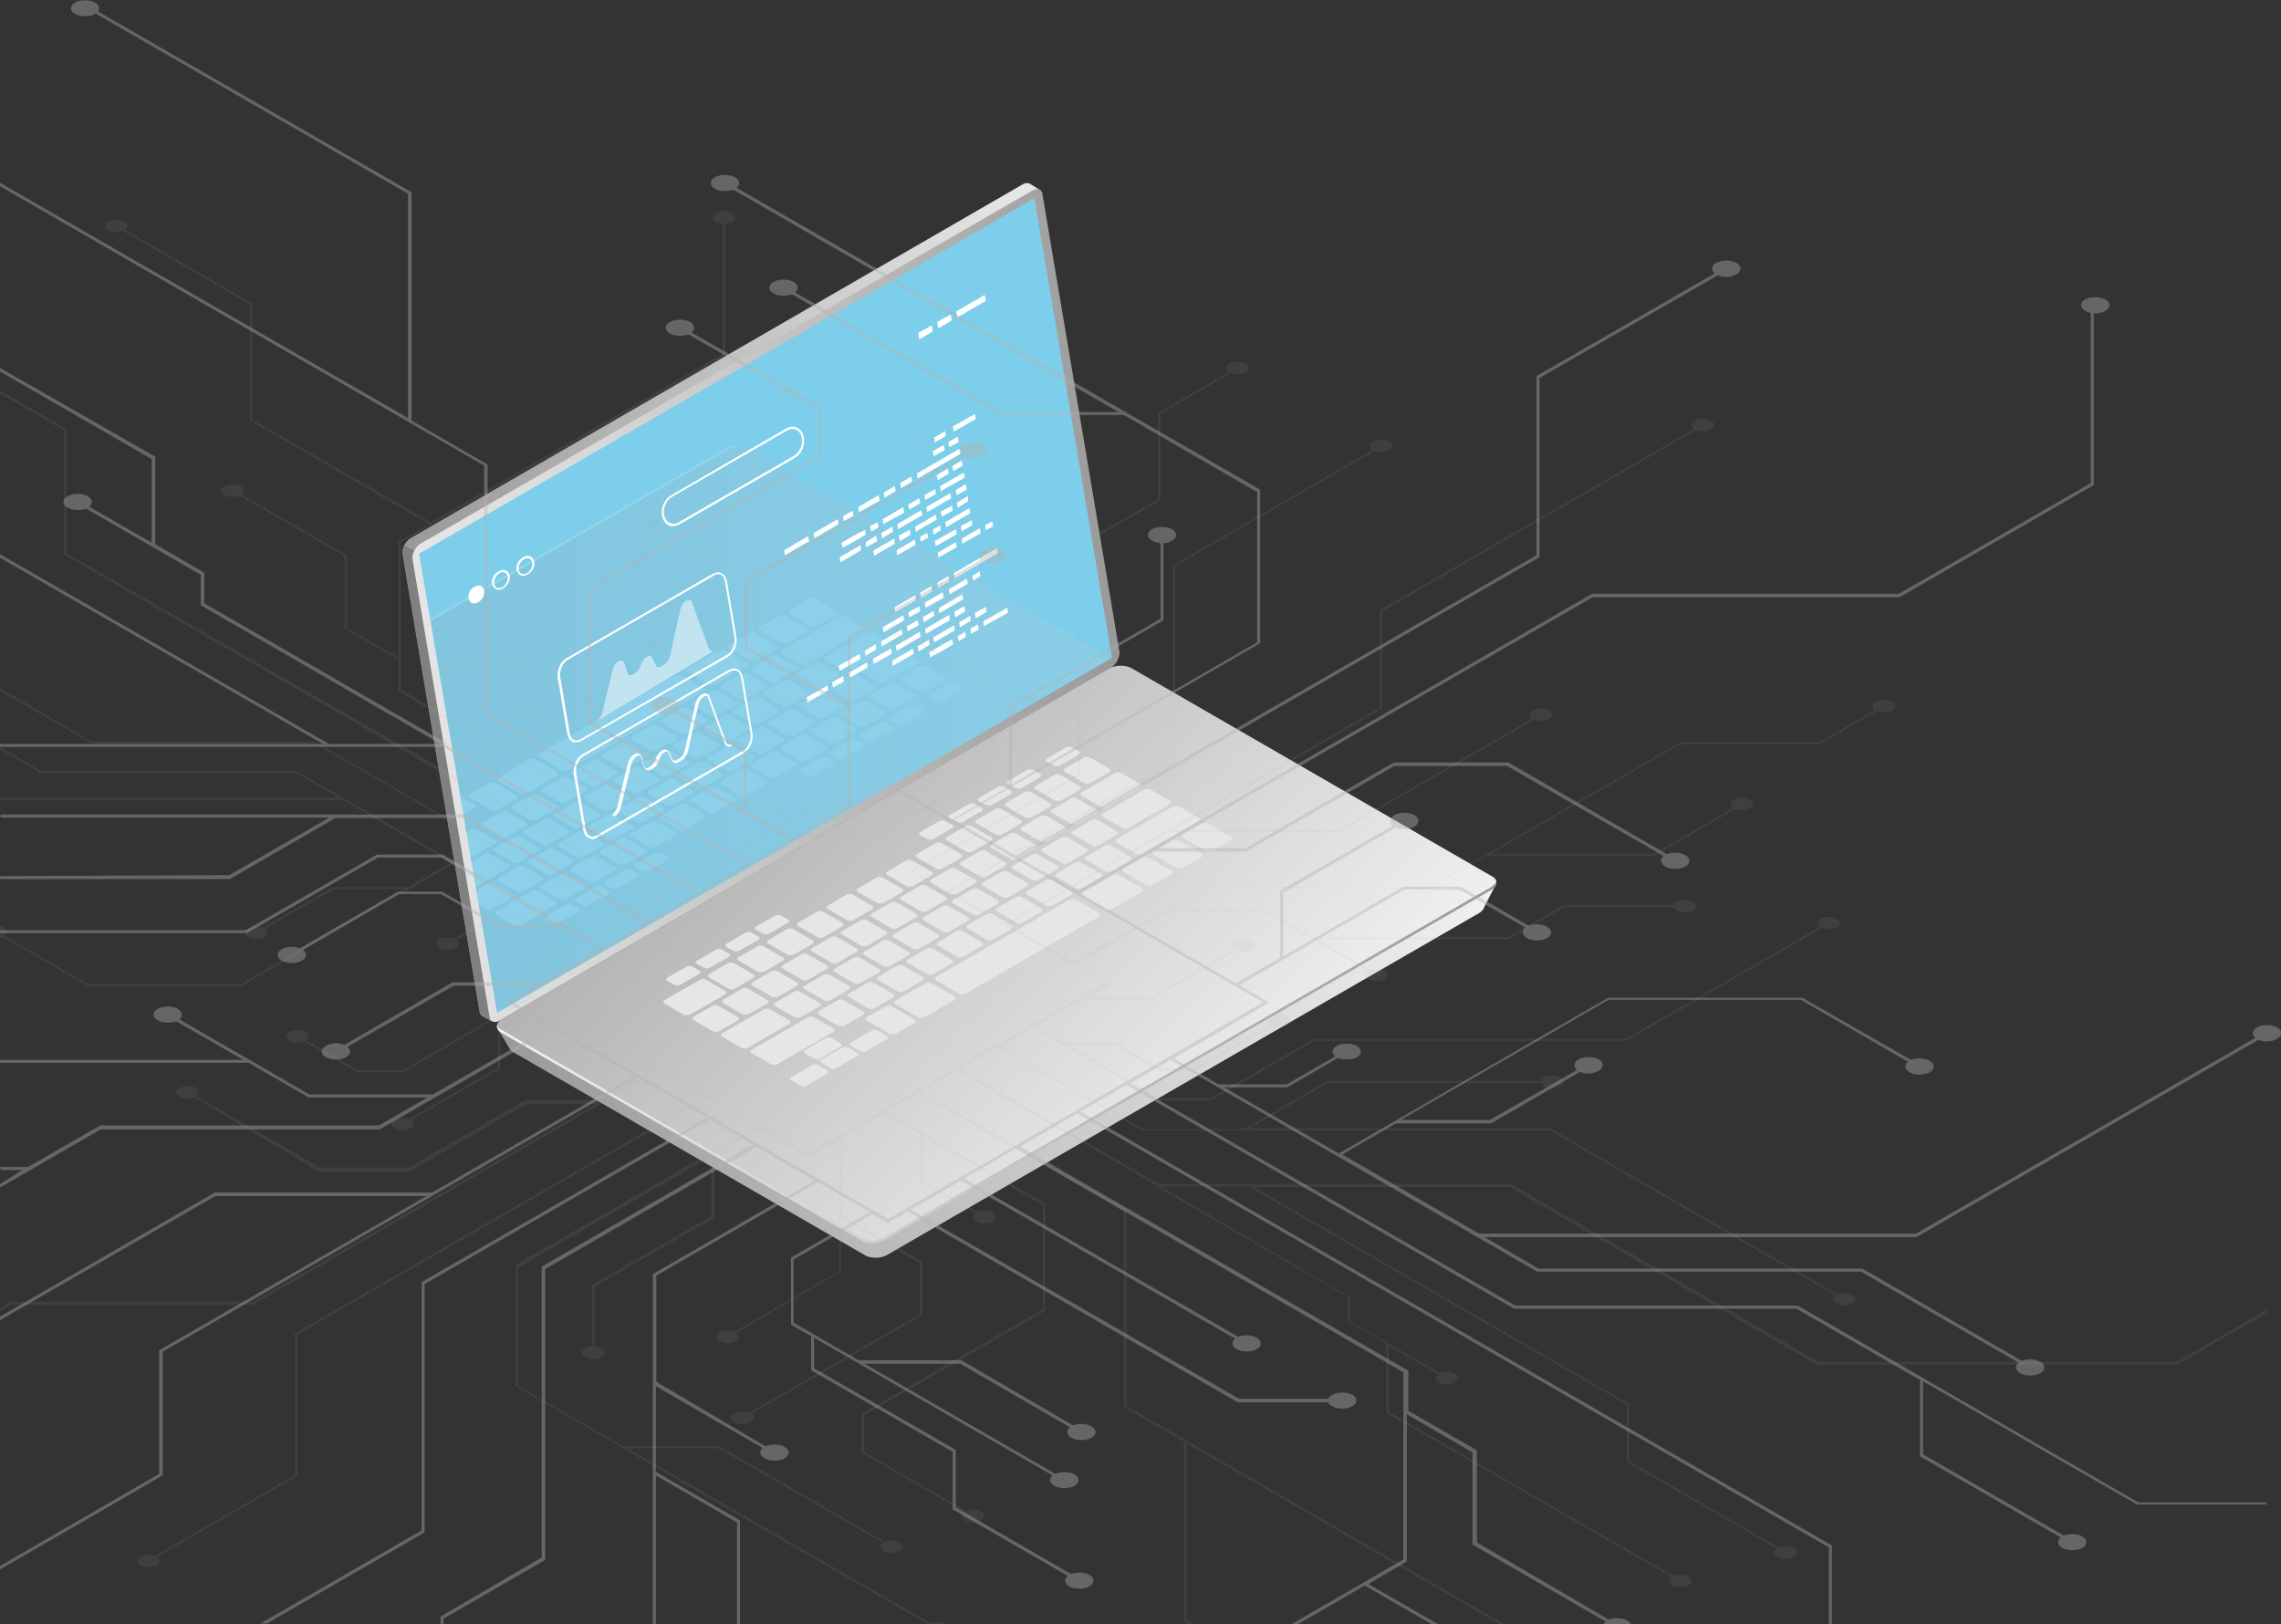 <?xml version="1.0" encoding="utf-8"?>
<!-- Generator: Adobe Illustrator 23.0.2, SVG Export Plug-In . SVG Version: 6.00 Build 0)  -->
<svg version="1.1" id="_x2014_лой_x5F_1" xmlns="http://www.w3.org/2000/svg" xmlns:xlink="http://www.w3.org/1999/xlink" x="0px" y="0px" viewBox="0 0 455.6 324.4" enable-background="new 0 0 455.6 324.4" xml:space="preserve">
  <rect x="0" y="0" width="455.6" height="324.4" fill="#333333" stroke="none"/>
  <g>
    <g>
      <g>
        <g>
          <g>
            <g>
              <g>
                <linearGradient id="SVGIDas_1_" gradientUnits="userSpaceOnUse" x1="41.079" y1="120.316" x2="182.361" y2="120.316" gradientTransform="matrix(1 0 0 1 39.29 0)">
                  <stop offset="0" style="stop-color:#999999" />
                  <stop offset="1" style="stop-color:#F1F1F1" />
                </linearGradient>
                <path fill="url(#SVGIDas_1_)" d="M221.6,129.1l-15.3-90.8l1.2-0.5l-1.8-1.1l0,0c-0.4-0.2-0.9-0.2-1.4,0.1L82,107.5
								c-1,0.6-1.8,2.1-1.6,3.1l15.4,91.5c0.1,0.5,0.3,0.8,0.6,0.9l0,0l1.8,1l0.3-1.7l-0.1,0L220,132.2
								C221,131.6,221.8,130.1,221.6,129.1z" />
                <path fill="#808080" d="M82.7,109.9l-2-0.9c-0.2,0.5-0.3,1.1-0.3,1.5l15.4,91.5c0.1,0.5,0.3,0.8,0.6,0.9l0,0l1.8,1l0.3-1.7
								l-0.1,0l6.2-3.6L82.7,109.9z" />
                <linearGradient id="SVGIDas_2_" gradientUnits="userSpaceOnUse" x1="315.928" y1="120.932" x2="457.21" y2="120.932" gradientTransform="matrix(-1 0 0 1 539.498 0)">
                  <stop offset="0" style="stop-color:#999999" />
                  <stop offset="0.36" style="stop-color:#BABABA" />
                  <stop offset="0.772" style="stop-color:#DADADA" />
                  <stop offset="1" style="stop-color:#E6E6E6" />
                </linearGradient>
                <path fill="url(#SVGIDas_2_)" d="M222,133.3L99.7,203.9c-0.9,0.5-1.8,0.2-1.9-0.7l-15.4-91.5c-0.2-1,0.6-2.5,1.6-3.1
								l122.3-70.6c0.9-0.5,1.8-0.2,1.9,0.7l15.4,91.5C223.7,131.2,223,132.7,222,133.3z" />
                <g>
                  <polygon fill="#7DCEEA" points="206.6,39.6 83.7,110.6 99.3,202.3 222.1,131.4 								" />
                </g>
              </g>
              <g>
                <linearGradient id="SVGIDas_3_" gradientUnits="userSpaceOnUse" x1="60.008" y1="196.08" x2="259.545" y2="196.08" gradientTransform="matrix(1 0 0 1 39.29 0)">
                  <stop offset="0" style="stop-color:#999999" />
                  <stop offset="1" style="stop-color:#F1F1F1" />
                </linearGradient>
                <path fill="url(#SVGIDas_3_)" d="M298.8,176.6l-6.7,3.5l-66.9-38.6c-1.1-0.6-3.1-0.6-4.4,0.2l-115.4,66.6c-1.1-0.6-6.1-3-6.1-3
								l2.4,4c0,0,0,0,0,0c0.1,0.3,0.3,0.5,0.7,0.8l70.5,40.7c1.1,0.6,3.1,0.6,4.4-0.2l118.1-68.2c0.5-0.3,0.9-0.7,1-1.1l0,0
								L298.8,176.6z" />
                <linearGradient id="SVGIDas_4_" gradientUnits="userSpaceOnUse" x1="78.632" y1="109.469" x2="205.269" y2="236.106" gradientTransform="matrix(1 0 0 1 39.29 0)">
                  <stop offset="0" style="stop-color:#999999" />
                  <stop offset="1" style="stop-color:#F1F1F1" />
                </linearGradient>
                <path fill="url(#SVGIDas_4_)" d="M297.8,177.7l-121.1,69.9c-1.3,0.8-3.3,0.8-4.5,0.2L100,206.1c-1.1-0.7-1-1.8,0.3-2.6
								l121.1-69.9c1.3-0.8,3.3-0.8,4.5-0.2l72.2,41.7C299.3,175.8,299.1,177,297.8,177.7z" />
                <linearGradient id="SVGIDas_5_" gradientUnits="userSpaceOnUse" x1="240.607" y1="212.125" x2="440.23" y2="212.125" gradientTransform="matrix(-1 0 0 1 539.498 0)">
                  <stop offset="0" style="stop-color:#999999" />
                  <stop offset="1" style="stop-color:#F1F1F1" />
                </linearGradient>
                <path fill="url(#SVGIDas_5_)" d="M297.8,177.2l-121.1,69.9c-1.3,0.8-3.3,0.8-4.5,0.2L100,205.6c-0.4-0.2-0.6-0.5-0.7-0.8
								c-0.1,0.5,0.1,1,0.7,1.4l72.2,41.7c1.1,0.7,3.2,0.6,4.5-0.2l121.1-69.9c0.9-0.5,1.2-1.2,1-1.7
								C298.7,176.4,298.4,176.8,297.8,177.2z" />
              </g>
            </g>
            <g opacity="0.15">
              <defs>
                <polygon id="SVGIDas_6_" opacity="0.15" points="83.7,110.6 206.6,39.6 222.1,131.4 99.3,202.3 							" />
              </defs>
              <clipPath id="SVGIDas_7_">
                <use xlink:href="#SVGIDas_6_" overflow="visible" />
              </clipPath>
              <g clip-path="url(#SVGIDas_7_)">
                <g>
                  <linearGradient id="SVGIDas_8_" gradientUnits="userSpaceOnUse" x1="-16.721" y1="152.166" x2="182.816" y2="152.166" gradientTransform="matrix(1 0 0 1 39.29 0)">
                    <stop offset="0" style="stop-color:#5761D7" />
                    <stop offset="0.178" style="stop-color:#5C66D9" />
                    <stop offset="0.388" style="stop-color:#6A73DF" />
                    <stop offset="0.613" style="stop-color:#8289E8" />
                    <stop offset="0.849" style="stop-color:#A3A7F5" />
                    <stop offset="1" style="stop-color:#BCBEFF" />
                  </linearGradient>
                  <path fill="url(#SVGIDas_8_)" d="M222.1,132.7l-6.7,3.5l-66.9-38.6c-1.1-0.6-3.1-0.6-4.4,0.2L28.7,164.4c-1.1-0.6-6.1-3-6.1-3
									l2.4,4c0,0,0,0,0,0c0.1,0.3,0.3,0.5,0.7,0.8l70.5,40.7c1.1,0.6,3.1,0.6,4.4-0.2l118.1-68.2c0.5-0.3,0.9-0.7,1-1.1l0,0
									L222.1,132.7z" />
                  <linearGradient id="SVGIDas_9_" gradientUnits="userSpaceOnUse" x1="50.325" y1="146.71" x2="249.968" y2="146.71" gradientTransform="matrix(1 0 0 1 39.29 0)">
                    <stop offset="0" style="stop-color:#999999" />
                    <stop offset="1" style="stop-color:#F1F1F1" />
                  </linearGradient>
                  <path fill="url(#SVGIDas_9_)" d="M221.1,133.8L100,203.7c-1.3,0.8-3.3,0.8-4.5,0.2l-72.2-41.7c-1.1-0.7-1-1.8,0.3-2.6
									l121.1-69.9c1.3-0.8,3.3-0.8,4.5-0.2l72.2,41.7C222.5,131.9,222.4,133.1,221.1,133.8z" />
                  <path fill="#FFFFFF" d="M23.6,159.6l121.1-69.9c0.9-0.5,2-0.7,3-0.6c-0.7,0.1-1.5,0.3-2.1,0.6L24.5,159.6
									c-1.3,0.8-1.5,1.9-0.3,2.6l72.2,41.7c0.4,0.2,0.9,0.4,1.5,0.4c-0.9,0.1-1.8-0.1-2.4-0.4l-72.2-41.7
									C22.2,161.5,22.3,160.4,23.6,159.6z" />
                </g>
                <g>
                  <path fill="#E6E6E6" d="M157.7,121.8l3.9-2.2c0.3-0.2,0.8-0.2,1.2,0l4.3,2.5c0.3,0.2,0.4,0.5,0,0.7l-3.9,2.2
									c-0.3,0.2-0.8,0.2-1.2,0l-4.3-2.5C157.4,122.3,157.4,122,157.7,121.8z" />
                  <path fill="#E6E6E6" d="M151.7,125.2l3.9-2.2c0.3-0.2,0.8-0.2,1.2,0l4.3,2.5c0.3,0.2,0.4,0.5,0,0.7l-3.9,2.2
									c-0.3,0.2-0.8,0.2-1.2,0l-4.3-2.5C151.4,125.7,151.4,125.4,151.7,125.2z" />
                  <path fill="#E6E6E6" d="M145.7,128.7l3.9-2.2c0.3-0.2,0.8-0.2,1.2,0l4.3,2.5c0.3,0.2,0.4,0.5,0,0.7l-3.9,2.2
									c-0.3,0.2-0.8,0.2-1.2,0l-4.3-2.5C145.4,129.2,145.4,128.9,145.7,128.7z" />
                  <path fill="#E6E6E6" d="M150.2,133.3l3.9-2.2c0.3-0.2,0.8-0.2,1.2,0l3.6,2.1c0.3,0.2,0.4,0.5,0,0.7l-3.9,2.2
									c-0.3,0.2-0.8,0.2-1.2,0l-3.6-2.1C150,133.8,149.9,133.5,150.2,133.3z" />
                  <path fill="#E6E6E6" d="M144.2,136.8l3.9-2.2c0.3-0.2,0.8-0.2,1.2,0l3.6,2.1c0.3,0.2,0.4,0.5,0,0.7l-3.9,2.2
									c-0.3,0.2-0.8,0.2-1.2,0l-3.6-2.1C144,137.3,143.9,136.9,144.2,136.8z" />
                  <path fill="#E6E6E6" d="M138.3,140.2l3.9-2.2c0.3-0.2,0.8-0.2,1.2,0l3.6,2.1c0.3,0.2,0.4,0.5,0,0.7l-3.9,2.2
									c-0.3,0.2-0.8,0.2-1.2,0l-3.6-2.1C138,140.7,137.9,140.4,138.3,140.2z" />
                  <path fill="#E6E6E6" d="M132.3,143.7l3.9-2.2c0.3-0.2,0.8-0.2,1.2,0l3.6,2.1c0.3,0.2,0.4,0.5,0,0.7l-3.9,2.2
									c-0.3,0.2-0.8,0.2-1.2,0l-3.6-2.1C132,144.2,132,143.9,132.3,143.7z" />
                  <path fill="#E6E6E6" d="M126.3,147.1l3.9-2.2c0.3-0.2,0.8-0.2,1.2,0l3.6,2.1c0.3,0.2,0.4,0.5,0,0.7l-3.9,2.2
									c-0.3,0.2-0.8,0.2-1.2,0l-3.6-2.1C126,147.6,126,147.3,126.3,147.1z" />
                  <path fill="#E6E6E6" d="M120.3,150.6l3.9-2.2c0.3-0.2,0.8-0.2,1.2,0l3.6,2.1c0.3,0.2,0.4,0.5,0,0.7l-3.9,2.2
									c-0.3,0.2-0.8,0.2-1.2,0l-3.6-2.1C120,151.1,120,150.8,120.3,150.6z" />
                  <path fill="#E6E6E6" d="M114.3,154.1l3.9-2.2c0.3-0.2,0.8-0.2,1.2,0l3.6,2.1c0.3,0.2,0.4,0.5,0,0.7l-3.9,2.2
									c-0.3,0.2-0.8,0.2-1.2,0l-3.6-2.1C114,154.6,114,154.2,114.3,154.1z" />
                  <path fill="#E6E6E6" d="M108.3,157.5l3.9-2.2c0.3-0.2,0.8-0.2,1.2,0l3.6,2.1c0.3,0.2,0.4,0.5,0,0.7l-3.9,2.2
									c-0.3,0.2-0.8,0.2-1.2,0l-3.6-2.1C108,158,108,157.7,108.3,157.5z" />
                  <path fill="#E6E6E6" d="M102.3,161l3.9-2.2c0.3-0.2,0.8-0.2,1.2,0l3.6,2.1c0.3,0.2,0.4,0.5,0,0.7l-3.9,2.2
									c-0.3,0.2-0.8,0.2-1.2,0l-3.6-2.1C102,161.5,102,161.2,102.3,161z" />
                  <path fill="#E6E6E6" d="M96.3,164.4l3.9-2.2c0.3-0.2,0.8-0.2,1.2,0l3.6,2.1c0.3,0.2,0.4,0.5,0,0.7l-3.9,2.2
									c-0.3,0.2-0.8,0.2-1.2,0l-3.6-2.1C96,164.9,96,164.6,96.3,164.4z" />
                  <path fill="#E6E6E6" d="M152.7,138.2l3.9-2.2c0.3-0.2,0.8-0.2,1.2,0l3.6,2.1c0.3,0.2,0.4,0.5,0,0.7l-3.9,2.2
									c-0.3,0.2-0.8,0.2-1.2,0l-3.6-2.1C152.4,138.7,152.4,138.4,152.7,138.2z" />
                  <path fill="#E6E6E6" d="M158.8,134.7l3.9-2.2c0.3-0.2,0.8-0.2,1.2,0l3.6,2.1c0.3,0.2,0.4,0.5,0,0.7l-3.9,2.2
									c-0.3,0.2-0.8,0.2-1.2,0l-3.6-2.1C158.5,135.2,158.5,134.9,158.8,134.7z" />
                  <path fill="#E6E6E6" d="M164.9,131.2l8.4-4.8c0.3-0.2,0.8-0.2,1.2,0l3.6,2.1c0.3,0.2,0.4,0.5,0,0.7l-8.4,4.8
									c-0.3,0.2-0.8,0.2-1.2,0l-3.6-2.1C164.6,131.7,164.6,131.4,164.9,131.2z" />
                  <path fill="#E6E6E6" d="M172,133.5l6.8-3.9c0.3-0.2,0.8-0.2,1.2,0l3.6,2.1c0.3,0.2,0.4,0.5,0,0.7l-6.8,3.9
									c-0.3,0.2-0.8,0.2-1.2,0l-3.6-2.1C171.7,134,171.7,133.7,172,133.5z" />
                  <path fill="#E6E6E6" d="M146.7,141.7l3.9-2.2c0.3-0.2,0.8-0.2,1.2,0l3.6,2.1c0.3,0.2,0.4,0.5,0,0.7l-3.9,2.2
									c-0.3,0.2-0.8,0.2-1.2,0l-3.6-2.1C146.5,142.2,146.4,141.9,146.7,141.7z" />
                  <path fill="#E6E6E6" d="M140.8,145.2l3.9-2.2c0.3-0.2,0.8-0.2,1.2,0l3.6,2.1c0.3,0.2,0.4,0.5,0,0.7l-3.9,2.2
									c-0.3,0.2-0.8,0.2-1.2,0l-3.6-2.1C140.5,145.7,140.4,145.3,140.8,145.2z" />
                  <path fill="#E6E6E6" d="M134.8,148.6l3.9-2.2c0.3-0.2,0.8-0.2,1.2,0l3.6,2.1c0.3,0.2,0.4,0.5,0,0.7l-3.9,2.2
									c-0.3,0.2-0.8,0.2-1.2,0l-3.6-2.1C134.5,149.1,134.4,148.8,134.8,148.6z" />
                  <path fill="#E6E6E6" d="M128.8,152.1l3.9-2.2c0.3-0.2,0.8-0.2,1.2,0l3.6,2.1c0.3,0.2,0.4,0.5,0,0.7l-3.9,2.2
									c-0.3,0.2-0.8,0.2-1.2,0l-3.6-2.1C128.5,152.6,128.5,152.3,128.8,152.1z" />
                  <path fill="#E6E6E6" d="M122.8,155.5l3.9-2.2c0.3-0.2,0.8-0.2,1.2,0l3.6,2.1c0.3,0.2,0.4,0.5,0,0.7l-3.9,2.2
									c-0.3,0.2-0.8,0.2-1.2,0l-3.6-2.1C122.5,156,122.5,155.7,122.8,155.5z" />
                  <path fill="#E6E6E6" d="M116.8,159l3.9-2.2c0.3-0.2,0.8-0.2,1.2,0l3.6,2.1c0.3,0.2,0.4,0.5,0,0.7l-3.9,2.2
									c-0.3,0.2-0.8,0.2-1.2,0l-3.6-2.1C116.5,159.5,116.5,159.2,116.8,159z" />
                  <path fill="#E6E6E6" d="M110.8,162.5l3.9-2.2c0.3-0.2,0.8-0.2,1.2,0l3.6,2.1c0.3,0.2,0.4,0.5,0,0.7l-3.9,2.2
									c-0.3,0.2-0.8,0.2-1.2,0l-3.6-2.1C110.5,163,110.5,162.6,110.8,162.5z" />
                  <path fill="#E6E6E6" d="M104.8,165.9l3.9-2.2c0.3-0.2,0.8-0.2,1.2,0l3.6,2.1c0.3,0.2,0.4,0.5,0,0.7l-3.9,2.2
									c-0.3,0.2-0.8,0.2-1.2,0l-3.6-2.1C104.5,166.4,104.5,166.1,104.8,165.9z" />
                  <path fill="#E6E6E6" d="M98.8,169.4l3.9-2.2c0.3-0.2,0.8-0.2,1.2,0l3.6,2.1c0.3,0.2,0.4,0.5,0,0.7l-3.9,2.2
									c-0.3,0.2-0.8,0.2-1.2,0l-3.6-2.1C98.5,169.9,98.5,169.6,98.8,169.4z" />
                  <path fill="#E6E6E6" d="M88.2,175.5l8.5-4.9c0.3-0.2,0.8-0.2,1.2,0l3.6,2.1c0.3,0.2,0.4,0.5,0,0.7l-8.5,4.9
									c-0.3,0.2-0.8,0.2-1.2,0l-3.6-2.1C87.9,176,87.8,175.7,88.2,175.5z" />
                  <path fill="#E6E6E6" d="M99.1,182l7.1-4.1c0.3-0.2,0.8-0.2,1.2,0l3.6,2.1c0.3,0.2,0.4,0.5,0,0.7l-7.1,4.1
									c-0.3,0.2-0.8,0.2-1.2,0l-3.6-2.1C98.8,182.4,98.8,182.1,99.1,182z" />
                  <path fill="#E6E6E6" d="M147.6,147.6l3.9-2.2c0.3-0.2,0.8-0.2,1.2,0l3.6,2.1c0.3,0.2,0.4,0.5,0,0.7l-3.9,2.2
									c-0.3,0.2-0.8,0.2-1.2,0l-3.6-2.1C147.3,148.1,147.3,147.8,147.6,147.6z" />
                  <path fill="#E6E6E6" d="M153.7,144.1l3.9-2.2c0.3-0.2,0.8-0.2,1.2,0l3.6,2.1c0.3,0.2,0.4,0.5,0,0.7l-3.9,2.2
									c-0.3,0.2-0.8,0.2-1.2,0l-3.6-2.1C153.4,144.5,153.4,144.2,153.7,144.1z" />
                  <path fill="#E6E6E6" d="M159.9,140.5l3.9-2.2c0.3-0.2,0.8-0.2,1.2,0l3.6,2.1c0.3,0.2,0.4,0.5,0,0.7l-3.9,2.2
									c-0.3,0.2-0.8,0.2-1.2,0l-3.6-2.1C159.6,141,159.5,140.7,159.9,140.5z" />
                  <path fill="#E6E6E6" d="M166,137l3.9-2.2c0.3-0.2,0.8-0.2,1.2,0l3.6,2.1c0.3,0.2,0.4,0.5,0,0.7l-3.9,2.2
									c-0.3,0.2-0.8,0.2-1.2,0l-3.6-2.1C165.7,137.5,165.7,137.2,166,137z" />
                  <path fill="#E6E6E6" d="M141.6,151.1l3.9-2.2c0.3-0.2,0.8-0.2,1.2,0l3.6,2.1c0.3,0.2,0.4,0.5,0,0.7l-3.9,2.2
									c-0.3,0.2-0.8,0.2-1.2,0l-3.6-2.1C141.3,151.6,141.3,151.2,141.6,151.1z" />
                  <path fill="#E6E6E6" d="M135.6,154.5l3.9-2.2c0.3-0.2,0.8-0.2,1.2,0l3.6,2.1c0.3,0.2,0.4,0.5,0,0.7l-3.9,2.2
									c-0.3,0.2-0.8,0.2-1.2,0l-3.6-2.1C135.3,155,135.3,154.7,135.6,154.5z" />
                  <path fill="#E6E6E6" d="M129.6,158l3.9-2.2c0.3-0.2,0.8-0.2,1.2,0l3.6,2.1c0.3,0.2,0.4,0.5,0,0.7l-3.9,2.2
									c-0.3,0.2-0.8,0.2-1.2,0l-3.6-2.1C129.3,158.5,129.3,158.2,129.6,158z" />
                  <path fill="#E6E6E6" d="M123.6,161.4l3.9-2.2c0.3-0.2,0.8-0.2,1.2,0l3.6,2.1c0.3,0.2,0.4,0.5,0,0.7l-3.9,2.2
									c-0.3,0.2-0.8,0.2-1.2,0l-3.6-2.1C123.3,161.9,123.3,161.6,123.6,161.4z" />
                  <path fill="#E6E6E6" d="M117.6,164.9l3.9-2.2c0.3-0.2,0.8-0.2,1.2,0l3.6,2.1c0.3,0.2,0.4,0.5,0,0.7l-3.9,2.2
									c-0.3,0.2-0.8,0.2-1.2,0l-3.6-2.1C117.3,165.4,117.3,165.1,117.6,164.9z" />
                  <path fill="#E6E6E6" d="M111.6,168.4l3.9-2.2c0.3-0.2,0.8-0.2,1.2,0l3.6,2.1c0.3,0.2,0.4,0.5,0,0.7l-3.9,2.2
									c-0.3,0.2-0.8,0.2-1.2,0l-3.6-2.1C111.3,168.9,111.3,168.5,111.6,168.4z" />
                  <path fill="#E6E6E6" d="M105.6,171.8l3.9-2.2c0.3-0.2,0.8-0.2,1.2,0l3.6,2.1c0.3,0.2,0.4,0.5,0,0.7l-3.9,2.2
									c-0.3,0.2-0.8,0.2-1.2,0l-3.6-2.1C105.3,172.3,105.3,172,105.6,171.8z" />
                  <path fill="#E6E6E6" d="M99.6,175.3l3.9-2.2c0.3-0.2,0.8-0.2,1.2,0l3.6,2.1c0.3,0.2,0.4,0.5,0,0.7l-3.9,2.2
									c-0.3,0.2-0.8,0.2-1.2,0l-3.6-2.1C99.3,175.8,99.3,175.5,99.6,175.3z" />
                  <path fill="#E6E6E6" d="M93.6,178.7l3.9-2.2c0.3-0.2,0.8-0.2,1.2,0l3.6,2.1c0.3,0.2,0.4,0.5,0,0.7l-3.9,2.2
									c-0.3,0.2-0.8,0.2-1.2,0l-3.6-2.1C93.4,179.2,93.3,178.9,93.6,178.7z" />
                  <path fill="#E6E6E6" d="M162.1,145.6l3.9-2.2c0.3-0.2,0.8-0.2,1.2,0l3.6,2.1c0.3,0.2,0.4,0.5,0,0.7l-3.9,2.2
									c-0.3,0.2-0.8,0.2-1.2,0l-3.6-2.1C161.8,146.1,161.7,145.8,162.1,145.6z" />
                  <path fill="#E6E6E6" d="M168,142.2l3.9-2.2c0.3-0.2,0.8-0.2,1.2,0l3.6,2.1c0.3,0.2,0.4,0.5,0,0.7l-3.9,2.2
									c-0.3,0.2-0.8,0.2-1.2,0l-3.6-2.1C167.7,142.7,167.7,142.4,168,142.2z" />
                  <path fill="#E6E6E6" d="M174,138.7l3.9-2.2c0.3-0.2,0.8-0.2,1.2,0l3.6,2.1c0.3,0.2,0.4,0.5,0,0.7l-3.9,2.2
									c-0.3,0.2-0.8,0.2-1.2,0l-3.6-2.1C173.7,139.2,173.7,138.9,174,138.7z" />
                  <path fill="#E6E6E6" d="M179.9,135.3l3.9-2.2c0.3-0.2,0.8-0.2,1.2,0l3.6,2.1c0.3,0.2,0.4,0.5,0,0.7l-3.9,2.2
									c-0.3,0.2-0.8,0.2-1.2,0L180,136C179.7,135.8,179.6,135.5,179.9,135.3z" />
                  <path fill="#E6E6E6" d="M185.7,138.7l3.9-2.2c0.3-0.2,0.8-0.2,1.2,0l1.2,0.7c0.3,0.2,0.4,0.5,0,0.7l-3.9,2.2
									c-0.3,0.2-0.8,0.2-1.2,0l-1.2-0.7C185.4,139.2,185.4,138.9,185.7,138.7z" />
                  <path fill="#E6E6E6" d="M177.9,143.2l3.9-2.2c0.3-0.2,0.8-0.2,1.2,0l1.2,0.7c0.3,0.2,0.4,0.5,0,0.7l-3.9,2.2
									c-0.3,0.2-0.8,0.2-1.2,0l-1.2-0.7C177.6,143.7,177.6,143.3,177.9,143.2z" />
                  <path fill="#E6E6E6" d="M172,146.6l3.9-2.2c0.3-0.2,0.8-0.2,1.2,0l1.2,0.7c0.3,0.2,0.4,0.5,0,0.7l-3.9,2.2
									c-0.3,0.2-0.8,0.2-1.2,0l-1.2-0.7C171.7,147.1,171.7,146.8,172,146.6z" />
                  <path fill="#E6E6E6" d="M166.1,150l3.9-2.2c0.3-0.2,0.8-0.2,1.2,0l1.2,0.7c0.3,0.2,0.4,0.5,0,0.7l-3.9,2.2
									c-0.3,0.2-0.8,0.2-1.2,0l-1.2-0.7C165.8,150.5,165.8,150.2,166.1,150z" />
                  <path fill="#E6E6E6" d="M160.1,153.5l3.9-2.2c0.3-0.2,0.8-0.2,1.2,0l1.2,0.7c0.3,0.2,0.4,0.5,0,0.7l-3.9,2.2
									c-0.3,0.2-0.8,0.2-1.2,0l-1.2-0.7C159.8,153.9,159.8,153.6,160.1,153.5z" />
                  <path fill="#E6E6E6" d="M127,172.6l3.9-2.2c0.3-0.2,0.8-0.2,1.2,0l1.2,0.7c0.3,0.2,0.4,0.5,0,0.7l-3.9,2.2
									c-0.3,0.2-0.8,0.2-1.2,0l-1.2-0.7C126.7,173.1,126.7,172.8,127,172.6z" />
                  <path fill="#E6E6E6" d="M121,176l3.9-2.2c0.3-0.2,0.8-0.2,1.2,0l1.2,0.7c0.3,0.2,0.4,0.5,0,0.7l-3.9,2.2
									c-0.3,0.2-0.8,0.2-1.2,0l-1.2-0.7C120.7,176.5,120.7,176.2,121,176z" />
                  <path fill="#E6E6E6" d="M115.1,179.4l3.9-2.2c0.3-0.2,0.8-0.2,1.2,0l1.2,0.7c0.3,0.2,0.4,0.5,0,0.7l-3.9,2.2
									c-0.3,0.2-0.8,0.2-1.2,0l-1.2-0.7C114.8,179.9,114.8,179.6,115.1,179.4z" />
                  <path fill="#E6E6E6" d="M109.2,182.9l3.9-2.2c0.3-0.2,0.8-0.2,1.2,0l1.2,0.7c0.3,0.2,0.4,0.5,0,0.7l-3.9,2.2
									c-0.3,0.2-0.8,0.2-1.2,0l-1.2-0.7C108.9,183.4,108.9,183.1,109.2,182.9z" />
                  <path fill="#E6E6E6" d="M156.1,149.1l3.9-2.2c0.3-0.2,0.8-0.2,1.2,0l3.6,2.1c0.3,0.2,0.4,0.5,0,0.7l-3.9,2.2
									c-0.3,0.2-0.8,0.2-1.2,0l-3.6-2.1C155.8,149.6,155.8,149.3,156.1,149.1z" />
                  <path fill="#E6E6E6" d="M150.1,152.5l3.9-2.2c0.3-0.2,0.8-0.2,1.2,0l3.6,2.1c0.3,0.2,0.4,0.5,0,0.7l-3.9,2.2
									c-0.3,0.2-0.8,0.2-1.2,0l-3.6-2.1C149.8,153,149.8,152.7,150.1,152.5z" />
                  <path fill="#E6E6E6" d="M144.1,156l3.9-2.2c0.3-0.2,0.8-0.2,1.2,0l3.6,2.1c0.3,0.2,0.4,0.5,0,0.7l-3.9,2.2
									c-0.3,0.2-0.8,0.2-1.2,0l-3.6-2.1C143.8,156.5,143.8,156.2,144.1,156z" />
                  <path fill="#E6E6E6" d="M138.1,159.5l3.9-2.2c0.3-0.2,0.8-0.2,1.2,0l3.6,2.1c0.3,0.2,0.4,0.5,0,0.7l-3.9,2.2
									c-0.3,0.2-0.8,0.2-1.2,0l-3.6-2.1C137.8,160,137.8,159.6,138.1,159.5z" />
                  <path fill="#E6E6E6" d="M132.1,162.9l3.9-2.2c0.3-0.2,0.8-0.2,1.2,0l3.6,2.1c0.3,0.2,0.4,0.5,0,0.7l-3.9,2.2
									c-0.3,0.2-0.8,0.2-1.2,0l-3.6-2.1C131.8,163.4,131.8,163.1,132.1,162.9z" />
                  <path fill="#E6E6E6" d="M126.1,166.4l3.9-2.2c0.3-0.2,0.8-0.2,1.2,0l3.6,2.1c0.3,0.2,0.4,0.5,0,0.7l-3.9,2.2
									c-0.3,0.2-0.8,0.2-1.2,0l-3.6-2.1C125.8,166.9,125.8,166.6,126.1,166.4z" />
                  <path fill="#E6E6E6" d="M120.1,169.8l3.9-2.2c0.3-0.2,0.8-0.2,1.2,0l3.6,2.1c0.3,0.2,0.4,0.5,0,0.7l-3.9,2.2
									c-0.3,0.2-0.8,0.2-1.2,0l-3.6-2.1C119.8,170.3,119.8,170,120.1,169.8z" />
                  <path fill="#E6E6E6" d="M114.1,173.3l3.9-2.2c0.3-0.2,0.8-0.2,1.2,0l3.6,2.1c0.3,0.2,0.4,0.5,0,0.7l-3.9,2.2
									c-0.3,0.2-0.8,0.2-1.2,0l-3.6-2.1C113.8,173.8,113.8,173.5,114.1,173.3z" />
                  <path fill="#E6E6E6" d="M108.1,176.8l3.9-2.2c0.3-0.2,0.8-0.2,1.2,0l3.6,2.1c0.3,0.2,0.4,0.5,0,0.7l-3.9,2.2
									c-0.3,0.2-0.8,0.2-1.2,0l-3.6-2.1C107.8,177.3,107.8,176.9,108.1,176.8z" />
                  <path fill="#E6E6E6" d="M156.3,129.8l11.4-6.6c0.3-0.2,0.8-0.2,1.2,0l3.6,2.1c0.3,0.2,0.4,0.5,0,0.7l-11.4,6.6
									c-0.3,0.2-0.8,0.2-1.2,0l-3.6-2.1C156.1,130.3,156,130,156.3,129.8z" />
                  <path fill="#E6E6E6" d="M82.7,172.3l11.4-6.6c0.3-0.2,0.8-0.2,1.2,0l3.6,2.1c0.3,0.2,0.4,0.5,0,0.7l-11.4,6.6
									c-0.3,0.2-0.8,0.2-1.2,0l-3.6-2.1C82.4,172.8,82.4,172.5,82.7,172.3z" />
                  <path fill="#E6E6E6" d="M93.8,158.6l3.9-2.2c0.3-0.2,0.8-0.2,1.2,0l4.3,2.5c0.3,0.2,0.4,0.5,0,0.7l-3.9,2.2
									c-0.3,0.2-0.8,0.2-1.2,0l-4.3-2.5C93.6,159.1,93.5,158.8,93.8,158.6z" />
                  <path fill="#E6E6E6" d="M137.4,133.5l6.2-3.6c0.3-0.2,0.8-0.2,1.2,0l4.3,2.5c0.3,0.2,0.4,0.5,0,0.7l-6.2,3.6
									c-0.3,0.2-0.8,0.2-1.2,0l-4.3-2.5C137.1,134,137.1,133.7,137.4,133.5z" />
                  <path fill="#E6E6E6" d="M99.6,155.3l6.2-3.6c0.3-0.2,0.8-0.2,1.2,0l4.3,2.5c0.3,0.2,0.4,0.5,0,0.7l-6.2,3.6
									c-0.3,0.2-0.8,0.2-1.2,0l-4.3-2.5C99.3,155.8,99.3,155.5,99.6,155.3z" />
                  <path fill="#E6E6E6" d="M128.7,138.5l6.2-3.6c0.3-0.2,0.8-0.2,1.2,0l4.3,2.5c0.3,0.2,0.4,0.5,0,0.7l-6.2,3.6
									c-0.3,0.2-0.8,0.2-1.2,0l-4.3-2.5C128.4,139,128.4,138.7,128.7,138.5z" />
                  <path fill="#E6E6E6" d="M140.4,138.2l-27,15.6c-0.3,0.2-0.9,0.2-1.2,0l-4.4-2.6c-0.3-0.2-0.3-0.5,0-0.7l27-15.6L140.4,138.2
									z" />
                  <path fill="#E6E6E6" d="M82.8,168.2l-4.3,2.5c-0.3,0.1-0.7,0.1-1,0l-1.8-1c-0.3-0.2-0.3-0.4,0-0.6l4.3-2.5
									c0.3-0.1,0.7-0.1,1,0l1.8,1C83,167.8,83.1,168.1,82.8,168.2z" />
                  <path fill="#E6E6E6" d="M88.8,164.7l-4.3,2.5c-0.3,0.1-0.7,0.1-1,0l-1.8-1c-0.3-0.2-0.3-0.4,0-0.6l4.3-2.5
									c0.3-0.1,0.7-0.1,1,0l1.8,1C89.1,164.3,89.1,164.6,88.8,164.7z" />
                  <path fill="#E6E6E6" d="M94.8,161.3l-4.3,2.5c-0.3,0.1-0.7,0.1-1,0l-1.8-1c-0.3-0.2-0.3-0.4,0-0.6l4.3-2.5
									c0.3-0.1,0.7-0.1,1,0l1.8,1C95.1,160.9,95.1,161.1,94.8,161.3z" />
                  <path fill="#E6E6E6" d="M92,166.6l-4.3,2.5c-0.3,0.1-0.7,0.1-1,0l-1.8-1c-0.3-0.2-0.3-0.4,0-0.6l4.3-2.5
									c0.3-0.1,0.7-0.1,1,0l1.8,1C92.2,166.2,92.2,166.4,92,166.6z" />
                </g>
              </g>
            </g>
          </g>
          <g>
            <path fill="#E6E6E6" d="M242.1,170l3.8-2.2c0.3-0.2,0.3-0.5-0.1-0.7l-4.5-2.6c-0.4-0.2-0.9-0.2-1.2,0l-3.8,2.2
						c-0.3,0.2-0.3,0.5,0.1,0.7l4.5,2.6C241.3,170.1,241.8,170.2,242.1,170z" />
            <path fill="#E6E6E6" d="M236.2,173.4l3.8-2.2c0.3-0.2,0.3-0.5-0.1-0.7l-4.5-2.6c-0.4-0.2-0.9-0.2-1.2,0l-3.8,2.2
						c-0.3,0.2-0.3,0.5,0.1,0.7l4.5,2.6C235.3,173.6,235.9,173.6,236.2,173.4z" />
            <path fill="#E6E6E6" d="M230.2,176.8l3.8-2.2c0.3-0.2,0.3-0.5-0.1-0.7l-4.5-2.6c-0.4-0.2-0.9-0.2-1.2,0l-3.8,2.2
						c-0.3,0.2-0.3,0.5,0.1,0.7l4.5,2.6C229.4,177,229.9,177,230.2,176.8z" />
            <path fill="#E6E6E6" d="M222,174l3.8-2.2c0.3-0.2,0.3-0.5-0.1-0.7l-3.8-2.2c-0.4-0.2-0.9-0.2-1.2,0l-3.8,2.2
						c-0.3,0.2-0.3,0.5,0.1,0.7l3.8,2.2C221.2,174.2,221.7,174.2,222,174z" />
            <path fill="#E6E6E6" d="M216.1,177.4l3.8-2.2c0.3-0.2,0.3-0.5-0.1-0.7l-3.8-2.2c-0.4-0.2-0.9-0.2-1.2,0l-3.8,2.2
						c-0.3,0.2-0.3,0.5,0.1,0.7l3.8,2.2C215.3,177.6,215.8,177.6,216.1,177.4z" />
            <path fill="#E6E6E6" d="M210.2,180.9l3.8-2.2c0.3-0.2,0.3-0.5-0.1-0.7l-3.8-2.2c-0.4-0.2-0.9-0.2-1.2,0l-3.8,2.2
						c-0.3,0.2-0.3,0.5,0.1,0.7l3.8,2.2C209.3,181,209.9,181,210.2,180.9z" />
            <path fill="#E6E6E6" d="M204.2,184.3l3.8-2.2c0.3-0.2,0.3-0.5-0.1-0.7l-3.8-2.2c-0.4-0.2-0.9-0.2-1.2,0l-3.8,2.2
						c-0.3,0.2-0.3,0.5,0.1,0.7l3.8,2.2C203.4,184.4,203.9,184.5,204.2,184.3z" />
            <path fill="#E6E6E6" d="M198.3,187.7l3.8-2.2c0.3-0.2,0.3-0.5-0.1-0.7l-3.8-2.2c-0.4-0.2-0.9-0.2-1.2,0l-3.8,2.2
						c-0.3,0.2-0.3,0.5,0.1,0.7l3.8,2.2C197.5,187.9,198,187.9,198.3,187.7z" />
            <path fill="#E6E6E6" d="M192.4,191.1l3.8-2.2c0.3-0.2,0.3-0.5-0.1-0.7l-3.8-2.2c-0.4-0.2-0.9-0.2-1.2,0l-3.8,2.2
						c-0.3,0.2-0.3,0.5,0.1,0.7l3.8,2.2C191.5,191.3,192.1,191.3,192.4,191.1z" />
            <path fill="#E6E6E6" d="M186.4,194.6l3.8-2.2c0.3-0.2,0.3-0.5-0.1-0.7l-3.8-2.2c-0.4-0.2-0.9-0.2-1.2,0l-3.8,2.2
						c-0.3,0.2-0.3,0.5,0.1,0.7l3.8,2.2C185.6,194.7,186.1,194.8,186.4,194.6z" />
            <path fill="#E6E6E6" d="M180.5,198l3.8-2.2c0.3-0.2,0.3-0.5-0.1-0.7l-3.8-2.2c-0.4-0.2-0.9-0.2-1.2,0l-3.8,2.2
						c-0.3,0.2-0.3,0.5,0.1,0.7l3.8,2.2C179.6,198.2,180.2,198.2,180.5,198z" />
            <path fill="#E6E6E6" d="M174.6,201.4l3.8-2.2c0.3-0.2,0.3-0.5-0.1-0.7l-3.8-2.2c-0.4-0.2-0.9-0.2-1.2,0l-3.8,2.2
						c-0.3,0.2-0.3,0.5,0.1,0.7l3.8,2.2C173.7,201.6,174.3,201.6,174.6,201.4z" />
            <path fill="#E6E6E6" d="M168.6,204.9l3.8-2.2c0.3-0.2,0.3-0.5-0.1-0.7l-3.8-2.2c-0.4-0.2-0.9-0.2-1.2,0l-3.8,2.2
						c-0.3,0.2-0.3,0.5,0.1,0.7l3.8,2.2C167.8,205,168.3,205,168.6,204.9z" />
            <path fill="#E6E6E6" d="M213.3,172.4l3.8-2.2c0.3-0.2,0.3-0.5-0.1-0.7l-3.8-2.2c-0.4-0.2-0.9-0.2-1.2,0l-3.8,2.2
						c-0.3,0.2-0.3,0.5,0.1,0.7l3.8,2.2C212.4,172.5,213,172.6,213.3,172.4z" />
            <path fill="#E6E6E6" d="M219.3,168.9l3.8-2.2c0.3-0.2,0.3-0.5-0.1-0.7l-3.8-2.2c-0.4-0.2-0.9-0.2-1.2,0l-3.8,2.2
						c-0.3,0.2-0.3,0.5,0.1,0.7l3.8,2.2C218.5,169.1,219,169.1,219.3,168.9z" />
            <path fill="#E6E6E6" d="M225.4,165.4l8.3-4.8c0.3-0.2,0.3-0.5-0.1-0.7l-3.8-2.2c-0.4-0.2-0.9-0.2-1.2,0l-8.3,4.8
						c-0.3,0.2-0.3,0.5,0.1,0.7l3.8,2.2C224.5,165.6,225,165.6,225.4,165.4z" />
            <path fill="#E6E6E6" d="M221.1,161.2l6.7-3.9c0.3-0.2,0.3-0.5-0.1-0.7l-3.8-2.2c-0.4-0.2-0.9-0.2-1.2,0l-6.7,3.9
						c-0.3,0.2-0.3,0.5,0.1,0.7l3.8,2.2C220.3,161.4,220.8,161.4,221.1,161.2z" />
            <path fill="#E6E6E6" d="M207.4,175.8l3.8-2.2c0.3-0.2,0.3-0.5-0.1-0.7l-3.8-2.2c-0.4-0.2-0.9-0.2-1.2,0l-3.8,2.2
						c-0.3,0.2-0.3,0.5,0.1,0.7l3.8,2.2C206.5,176,207.1,176,207.4,175.8z" />
            <path fill="#E6E6E6" d="M201.4,179.2l3.8-2.2c0.3-0.2,0.3-0.5-0.1-0.7l-3.8-2.2c-0.4-0.2-0.9-0.2-1.2,0l-3.8,2.2
						c-0.3,0.2-0.3,0.5,0.1,0.7l3.8,2.2C200.6,179.4,201.1,179.4,201.4,179.2z" />
            <path fill="#E6E6E6" d="M195.5,182.7l3.8-2.2c0.3-0.2,0.3-0.5-0.1-0.7l-3.8-2.2c-0.4-0.2-0.9-0.2-1.2,0l-3.8,2.2
						c-0.3,0.2-0.3,0.5,0.1,0.7l3.8,2.2C194.6,182.8,195.2,182.9,195.5,182.7z" />
            <path fill="#E6E6E6" d="M189.6,186.1l3.8-2.2c0.3-0.2,0.3-0.5-0.1-0.7l-3.8-2.2c-0.4-0.2-0.9-0.2-1.2,0l-3.8,2.2
						c-0.3,0.2-0.3,0.5,0.1,0.7l3.8,2.2C188.7,186.3,189.2,186.3,189.6,186.1z" />
            <path fill="#E6E6E6" d="M183.6,189.5l3.8-2.2c0.3-0.2,0.3-0.5-0.1-0.7l-3.8-2.2c-0.4-0.2-0.9-0.2-1.2,0l-3.8,2.2
						c-0.3,0.2-0.3,0.5,0.1,0.7l3.8,2.2C182.8,189.7,183.3,189.7,183.6,189.5z" />
            <path fill="#E6E6E6" d="M177.7,193l3.8-2.2c0.3-0.2,0.3-0.5-0.1-0.7l-3.8-2.2c-0.4-0.2-0.9-0.2-1.2,0l-3.8,2.2
						c-0.3,0.2-0.3,0.5,0.1,0.7l3.8,2.2C176.8,193.1,177.4,193.1,177.7,193z" />
            <path fill="#E6E6E6" d="M171.8,196.4l3.8-2.2c0.3-0.2,0.3-0.5-0.1-0.7l-3.8-2.2c-0.4-0.2-0.9-0.2-1.2,0l-3.8,2.2
						c-0.3,0.2-0.3,0.5,0.1,0.7l3.8,2.2C170.9,196.5,171.4,196.6,171.8,196.4z" />
            <path fill="#E6E6E6" d="M165.8,199.8l3.8-2.2c0.3-0.2,0.3-0.5-0.1-0.7l-3.8-2.2c-0.4-0.2-0.9-0.2-1.2,0l-3.8,2.2
						c-0.3,0.2-0.3,0.5,0.1,0.7l3.8,2.2C165,200,165.5,200,165.8,199.8z" />
            <path fill="#E6E6E6" d="M159.9,203.2l3.8-2.2c0.3-0.2,0.3-0.5-0.1-0.7l-3.8-2.2c-0.4-0.2-0.9-0.2-1.2,0l-3.8,2.2
						c-0.3,0.2-0.3,0.5,0.1,0.7l3.8,2.2C159,203.4,159.6,203.4,159.9,203.2z" />
            <path fill="#E6E6E6" d="M149.3,209.3l8.4-4.8c0.3-0.2,0.3-0.5-0.1-0.7l-3.8-2.2c-0.4-0.2-0.9-0.2-1.2,0l-8.4,4.8
						c-0.3,0.2-0.3,0.5,0.1,0.7l3.8,2.2C148.5,209.5,149,209.5,149.3,209.3z" />
            <path fill="#E6E6E6" d="M137.8,202.7l7.1-4.1c0.3-0.2,0.3-0.5-0.1-0.7l-3.8-2.2c-0.4-0.2-0.9-0.2-1.2,0l-7.1,4.1
						c-0.3,0.2-0.3,0.5,0.1,0.7l3.8,2.2C136.9,202.8,137.5,202.8,137.8,202.7z" />
            <path fill="#E6E6E6" d="M197,175.1l3.8-2.2c0.3-0.2,0.3-0.5-0.1-0.7l-3.8-2.2c-0.4-0.2-0.9-0.2-1.2,0l-3.8,2.2
						c-0.3,0.2-0.3,0.5,0.1,0.7l3.8,2.2C196.1,175.3,196.7,175.3,197,175.1z" />
            <path fill="#E6E6E6" d="M203.1,171.6l3.8-2.2c0.3-0.2,0.3-0.5-0.1-0.7l-3.8-2.2c-0.4-0.2-0.9-0.2-1.2,0l-3.8,2.2
						c-0.3,0.2-0.3,0.5,0.1,0.7l3.8,2.2C202.2,171.8,202.7,171.8,203.1,171.6z" />
            <path fill="#E6E6E6" d="M209.1,168.1l3.8-2.2c0.3-0.2,0.3-0.5-0.1-0.7l-3.8-2.2c-0.4-0.2-0.9-0.2-1.2,0l-3.8,2.2
						c-0.3,0.2-0.3,0.5,0.1,0.7l3.8,2.2C208.3,168.3,208.8,168.3,209.1,168.1z" />
            <path fill="#E6E6E6" d="M215.2,164.6l3.8-2.2c0.3-0.2,0.3-0.5-0.1-0.7l-3.8-2.2c-0.4-0.2-0.9-0.2-1.2,0l-3.8,2.2
						c-0.3,0.2-0.3,0.5,0.1,0.7l3.8,2.2C214.4,164.8,214.9,164.8,215.2,164.6z" />
            <path fill="#E6E6E6" d="M191,178.6l3.8-2.2c0.3-0.2,0.3-0.5-0.1-0.7l-3.8-2.2c-0.4-0.2-0.9-0.2-1.2,0l-3.8,2.2
						c-0.3,0.2-0.3,0.5,0.1,0.7l3.8,2.2C190.2,178.7,190.7,178.8,191,178.6z" />
            <path fill="#E6E6E6" d="M185.1,182l3.8-2.2c0.3-0.2,0.3-0.5-0.1-0.7l-3.8-2.2c-0.4-0.2-0.9-0.2-1.2,0l-3.8,2.2
						c-0.3,0.2-0.3,0.5,0.1,0.7l3.8,2.2C184.3,182.2,184.8,182.2,185.1,182z" />
            <path fill="#E6E6E6" d="M179.2,185.4l3.8-2.2c0.3-0.2,0.3-0.5-0.1-0.7l-3.8-2.2c-0.4-0.2-0.9-0.2-1.2,0l-3.8,2.2
						c-0.3,0.2-0.3,0.5,0.1,0.7l3.8,2.2C178.3,185.6,178.9,185.6,179.2,185.4z" />
            <path fill="#E6E6E6" d="M173.2,188.9l3.8-2.2c0.3-0.2,0.3-0.5-0.1-0.7l-3.8-2.2c-0.4-0.2-0.9-0.2-1.2,0l-3.8,2.2
						c-0.3,0.2-0.3,0.5,0.1,0.7l3.8,2.2C172.4,189,172.9,189,173.2,188.9z" />
            <path fill="#E6E6E6" d="M167.3,192.3l3.8-2.2c0.3-0.2,0.3-0.5-0.1-0.7l-3.8-2.2c-0.4-0.2-0.9-0.2-1.2,0l-3.8,2.2
						c-0.3,0.2-0.3,0.5,0.1,0.7l3.8,2.2C166.4,192.4,167,192.5,167.3,192.3z" />
            <path fill="#E6E6E6" d="M161.4,195.7l3.8-2.2c0.3-0.2,0.3-0.5-0.1-0.7l-3.8-2.2c-0.4-0.2-0.9-0.2-1.2,0l-3.8,2.2
						c-0.3,0.2-0.3,0.5,0.1,0.7l3.8,2.2C160.5,195.9,161.1,195.9,161.4,195.7z" />
            <path fill="#E6E6E6" d="M155.4,199.1l3.8-2.2c0.3-0.2,0.3-0.5-0.1-0.7l-3.8-2.2c-0.4-0.2-0.9-0.2-1.2,0l-3.8,2.2
						c-0.3,0.2-0.3,0.5,0.1,0.7l3.8,2.2C154.6,199.3,155.1,199.3,155.4,199.1z" />
            <path fill="#E6E6E6" d="M149.5,202.6l3.8-2.2c0.3-0.2,0.3-0.5-0.1-0.7l-3.8-2.2c-0.4-0.2-0.9-0.2-1.2,0l-3.8,2.2
						c-0.3,0.2-0.3,0.5,0.1,0.7l3.8,2.2C148.6,202.7,149.2,202.7,149.5,202.6z" />
            <path fill="#E6E6E6" d="M143.6,206l3.8-2.2c0.3-0.2,0.3-0.5-0.1-0.7l-3.8-2.2c-0.4-0.2-0.9-0.2-1.2,0l-3.8,2.2
						c-0.3,0.2-0.3,0.5,0.1,0.7l3.8,2.2C142.7,206.1,143.2,206.2,143.6,206z" />
            <path fill="#E6E6E6" d="M200.1,166.7l3.8-2.2c0.3-0.2,0.3-0.5-0.1-0.7l-3.8-2.2c-0.4-0.2-0.9-0.2-1.2,0l-3.8,2.2
						c-0.3,0.2-0.3,0.5,0.1,0.7l3.8,2.2C199.2,166.8,199.8,166.9,200.1,166.7z" />
            <path fill="#E6E6E6" d="M206,163.3l3.8-2.2c0.3-0.2,0.3-0.5-0.1-0.7l-3.8-2.2c-0.4-0.2-0.9-0.2-1.2,0l-3.8,2.2
						c-0.3,0.2-0.3,0.5,0.1,0.7l3.8,2.2C205.2,163.4,205.7,163.4,206,163.3z" />
            <path fill="#E6E6E6" d="M211.9,159.9l3.8-2.2c0.3-0.2,0.3-0.5-0.1-0.7l-3.8-2.2c-0.4-0.2-0.9-0.2-1.2,0l-3.8,2.2
						c-0.3,0.2-0.3,0.5,0.1,0.7l3.8,2.2C211.1,160,211.6,160,211.9,159.9z" />
            <path fill="#E6E6E6" d="M217.8,156.4l3.8-2.2c0.3-0.2,0.3-0.5-0.1-0.7l-3.8-2.2c-0.4-0.2-0.9-0.2-1.2,0l-3.8,2.2
						c-0.3,0.2-0.3,0.5,0.1,0.7l3.8,2.2C217,156.6,217.5,156.6,217.8,156.4z" />
            <path fill="#E6E6E6" d="M211.7,152.9l3.8-2.2c0.3-0.2,0.3-0.5-0.1-0.7l-1.3-0.7c-0.4-0.2-0.9-0.2-1.2,0l-3.8,2.2
						c-0.3,0.2-0.3,0.5,0.1,0.7l1.3,0.7C210.9,153.1,211.4,153.1,211.7,152.9z" />
            <path fill="#E6E6E6" d="M204,157.4l3.8-2.2c0.3-0.2,0.3-0.5-0.1-0.7l-1.3-0.7c-0.4-0.2-0.9-0.2-1.2,0l-3.8,2.2
						c-0.3,0.2-0.3,0.5,0.1,0.7l1.3,0.7C203.2,157.5,203.7,157.6,204,157.4z" />
            <path fill="#E6E6E6" d="M198.1,160.8l3.8-2.2c0.3-0.2,0.3-0.5-0.1-0.7l-1.3-0.7c-0.4-0.2-0.9-0.2-1.2,0l-3.8,2.2
						c-0.3,0.2-0.3,0.5,0.1,0.7l1.3,0.7C197.3,160.9,197.8,161,198.1,160.8z" />
            <path fill="#E6E6E6" d="M192.3,164.2l3.8-2.2c0.3-0.2,0.3-0.5-0.1-0.7l-1.3-0.7c-0.4-0.2-0.9-0.2-1.2,0l-3.8,2.2
						c-0.3,0.2-0.3,0.5,0.1,0.7l1.3,0.7C191.4,164.3,192,164.4,192.3,164.2z" />
            <path fill="#E6E6E6" d="M186.4,167.6l3.8-2.2c0.3-0.2,0.3-0.5-0.1-0.7l-1.3-0.7c-0.4-0.2-0.9-0.2-1.2,0l-3.8,2.2
						c-0.3,0.2-0.3,0.5,0.1,0.7l1.3,0.7C185.5,167.7,186.1,167.8,186.4,167.6z" />
            <path fill="#E6E6E6" d="M153.6,186.5l3.8-2.2c0.3-0.2,0.3-0.5-0.1-0.7l-1.3-0.7c-0.4-0.2-0.9-0.2-1.2,0l-3.8,2.2
						c-0.3,0.2-0.3,0.5,0.1,0.7l1.3,0.7C152.7,186.7,153.2,186.7,153.6,186.5z" />
            <path fill="#E6E6E6" d="M147.7,189.9l3.8-2.2c0.3-0.2,0.3-0.5-0.1-0.7l-1.3-0.7c-0.4-0.2-0.9-0.2-1.2,0l-3.8,2.2
						c-0.3,0.2-0.3,0.5,0.1,0.7l1.3,0.7C146.8,190.1,147.4,190.1,147.7,189.9z" />
            <path fill="#E6E6E6" d="M141.8,193.3l3.8-2.2c0.3-0.2,0.3-0.5-0.1-0.7l-1.3-0.7c-0.4-0.2-0.9-0.2-1.2,0l-3.8,2.2
						c-0.3,0.2-0.3,0.5,0.1,0.7l1.3,0.7C140.9,193.5,141.5,193.5,141.8,193.3z" />
            <path fill="#E6E6E6" d="M135.9,196.7l3.8-2.2c0.3-0.2,0.3-0.5-0.1-0.7l-1.3-0.7c-0.4-0.2-0.9-0.2-1.2,0l-3.8,2.2
						c-0.3,0.2-0.3,0.5,0.1,0.7l1.3,0.7C135.1,196.9,135.6,196.9,135.9,196.7z" />
            <path fill="#E6E6E6" d="M194.2,170.1l3.8-2.2c0.3-0.2,0.3-0.5-0.1-0.7l-3.8-2.2c-0.4-0.2-0.9-0.2-1.2,0l-3.8,2.2
						c-0.3,0.2-0.3,0.5,0.1,0.7l3.8,2.2C193.3,170.3,193.8,170.3,194.2,170.1z" />
            <path fill="#E6E6E6" d="M188.2,173.5l3.8-2.2c0.3-0.2,0.3-0.5-0.1-0.7l-3.8-2.2c-0.4-0.2-0.9-0.2-1.2,0l-3.8,2.2
						c-0.3,0.2-0.3,0.5,0.1,0.7l3.8,2.2C187.4,173.7,187.9,173.7,188.2,173.5z" />
            <path fill="#E6E6E6" d="M182.3,177l3.8-2.2c0.3-0.2,0.3-0.5-0.1-0.7l-3.8-2.2c-0.4-0.2-0.9-0.2-1.2,0l-3.8,2.2
						c-0.3,0.2-0.3,0.5,0.1,0.7l3.8,2.2C181.4,177.1,182,177.1,182.3,177z" />
            <path fill="#E6E6E6" d="M176.4,180.4l3.8-2.2c0.3-0.2,0.3-0.5-0.1-0.7l-3.8-2.2c-0.4-0.2-0.9-0.2-1.2,0l-3.8,2.2
						c-0.3,0.2-0.3,0.5,0.1,0.7l3.8,2.2C175.5,180.5,176,180.6,176.4,180.4z" />
            <path fill="#E6E6E6" d="M170.4,183.8l3.8-2.2c0.3-0.2,0.3-0.5-0.1-0.7l-3.8-2.2c-0.4-0.2-0.9-0.2-1.2,0l-3.8,2.2
						c-0.3,0.2-0.3,0.5,0.1,0.7l3.8,2.2C169.6,184,170.1,184,170.4,183.8z" />
            <path fill="#E6E6E6" d="M164.5,187.2l3.8-2.2c0.3-0.2,0.3-0.5-0.1-0.7l-3.8-2.2c-0.4-0.2-0.9-0.2-1.2,0l-3.8,2.2
						c-0.3,0.2-0.3,0.5,0.1,0.7l3.8,2.2C163.6,187.4,164.2,187.4,164.5,187.2z" />
            <path fill="#E6E6E6" d="M158.5,190.7l3.8-2.2c0.3-0.2,0.3-0.5-0.1-0.7l-3.8-2.2c-0.4-0.2-0.9-0.2-1.2,0l-3.8,2.2
						c-0.3,0.2-0.3,0.5,0.1,0.7l3.8,2.2C157.7,190.8,158.2,190.8,158.5,190.7z" />
            <path fill="#E6E6E6" d="M152.6,194.1l3.8-2.2c0.3-0.2,0.3-0.5-0.1-0.7l-3.8-2.2c-0.4-0.2-0.9-0.2-1.2,0l-3.8,2.2
						c-0.3,0.2-0.3,0.5,0.1,0.7l3.8,2.2C151.8,194.2,152.3,194.3,152.6,194.1z" />
            <path fill="#E6E6E6" d="M146.7,197.5l3.8-2.2c0.3-0.2,0.3-0.5-0.1-0.7l-3.8-2.2c-0.4-0.2-0.9-0.2-1.2,0l-3.8,2.2
						c-0.3,0.2-0.3,0.5,0.1,0.7l3.8,2.2C145.8,197.7,146.4,197.7,146.7,197.5z" />
            <path fill="#E6E6E6" d="M228.1,170.5l11.3-6.5c0.3-0.2,0.3-0.5-0.1-0.7l-3.8-2.2c-0.4-0.2-0.9-0.2-1.2,0l-11.3,6.5
						c-0.3,0.2-0.3,0.5,0.1,0.7l3.8,2.2C227.2,170.7,227.8,170.7,228.1,170.5z" />
            <path fill="#E6E6E6" d="M155.2,212.6l11.3-6.5c0.3-0.2,0.3-0.5-0.1-0.7l-3.8-2.2c-0.4-0.2-0.9-0.2-1.2,0l-11.3,6.5
						c-0.3,0.2-0.3,0.5,0.1,0.7l3.8,2.2C154.3,212.8,154.9,212.8,155.2,212.6z" />
            <path fill="#E6E6E6" d="M178.9,206.5l3.8-2.2c0.3-0.2,0.3-0.5-0.1-0.7l-4.5-2.6c-0.4-0.2-0.9-0.2-1.2,0l-3.8,2.2
						c-0.3,0.2-0.3,0.5,0.1,0.7l4.5,2.6C178.1,206.6,178.6,206.7,178.9,206.5z" />
            <path fill="#E6E6E6" d="M222,181.6l6.1-3.5c0.3-0.2,0.3-0.5-0.1-0.7l-4.5-2.6c-0.4-0.2-0.9-0.2-1.2,0l-6.1,3.5
						c-0.3,0.2-0.3,0.5,0.1,0.7l4.5,2.6C221.2,181.8,221.7,181.8,222,181.6z" />
            <path fill="#E6E6E6" d="M184.6,203.2l6.1-3.5c0.3-0.2,0.3-0.5-0.1-0.7l-4.5-2.6c-0.4-0.2-0.9-0.2-1.2,0l-6.1,3.5
						c-0.3,0.2-0.3,0.5,0.1,0.7l4.5,2.6C183.8,203.3,184.3,203.4,184.6,203.2z" />
            <path fill="#E6E6E6" d="M213.4,186.5l6.1-3.5c0.3-0.2,0.3-0.5-0.1-0.7l-4.5-2.6c-0.4-0.2-0.9-0.2-1.2,0l-6.1,3.5
						c-0.3,0.2-0.3,0.5,0.1,0.7l4.5,2.6C212.6,186.7,213.1,186.7,213.4,186.5z" />
            <path fill="#E6E6E6" d="M213.7,179.7L187,195.1c-0.3,0.2-0.3,0.5,0,0.7l4.6,2.7c0.3,0.2,0.9,0.2,1.2,0l26.7-15.4L213.7,179.7z" />
            <path fill="#E6E6E6" d="M162.3,212.7l-4.3,2.5c-0.3,0.1-0.2,0.4,0.1,0.6l1.9,1.1c0.3,0.2,0.7,0.2,1,0l4.3-2.5
						c0.3-0.1,0.2-0.4-0.1-0.6l-1.9-1.1C163,212.6,162.6,212.5,162.3,212.7z" />
            <path fill="#E6E6E6" d="M168.3,209.2l-4.3,2.5c-0.3,0.1-0.2,0.4,0.1,0.6l1.9,1.1c0.3,0.2,0.7,0.2,1,0l4.3-2.5
						c0.3-0.1,0.2-0.4-0.1-0.6l-1.9-1.1C169,209.1,168.6,209.1,168.3,209.2z" />
            <path fill="#E6E6E6" d="M174.2,205.8l-4.3,2.5c-0.3,0.1-0.2,0.4,0.1,0.6l1.9,1.1c0.3,0.2,0.7,0.2,1,0l4.3-2.5
						c0.3-0.1,0.2-0.4-0.1-0.6l-1.9-1.1C174.9,205.7,174.5,205.7,174.2,205.8z" />
            <path fill="#E6E6E6" d="M165,207.3l-4.3,2.5c-0.3,0.1-0.2,0.4,0.1,0.6l1.9,1.1c0.3,0.2,0.7,0.2,1,0l4.3-2.5
						c0.3-0.1,0.2-0.4-0.1-0.6l-1.9-1.1C165.7,207.2,165.3,207.2,165,207.3z" />
          </g>
        </g>
        <g>
          <path fill="#FFFFFF" d="M104,114.9c-0.4-0.2-0.6-0.5-0.8-1c-0.2-0.9,0.3-2.1,1.3-2.6c0.5-0.3,1-0.3,1.4-0.2
					c0.4,0.2,0.6,0.5,0.8,1c0.2,0.9-0.3,2.1-1.3,2.6c-0.3,0.2-0.6,0.3-0.9,0.3C104.3,115,104.1,115,104,114.9z M104.7,111.7
					c-0.8,0.4-1.2,1.4-1.1,2.2c0.1,0.3,0.3,0.6,0.5,0.7c0.3,0.1,0.7,0.1,1.1-0.1c0.8-0.4,1.2-1.4,1.1-2.2c-0.1-0.3-0.3-0.6-0.5-0.7
					c-0.1,0-0.2-0.1-0.4-0.1C105.1,111.5,104.9,111.5,104.7,111.7z" />
          <path fill="#FFFFFF" d="M99.1,117.7c-0.4-0.2-0.6-0.5-0.8-1c-0.2-0.9,0.3-2.1,1.3-2.6c0.5-0.3,1-0.3,1.4-0.2
					c0.4,0.2,0.6,0.5,0.8,1c0.2,0.9-0.3,2.1-1.3,2.6c-0.3,0.2-0.6,0.3-0.9,0.3C99.4,117.8,99.2,117.8,99.1,117.7z M99.8,114.5
					c-0.8,0.4-1.2,1.4-1.1,2.2c0.1,0.3,0.3,0.6,0.5,0.7c0.3,0.1,0.7,0.1,1.1-0.1c0.8-0.4,1.2-1.4,1.1-2.2c-0.1-0.3-0.3-0.6-0.5-0.7
					c-0.1,0-0.2-0.1-0.4-0.1C100.2,114.3,100,114.3,99.8,114.5z" />
          <path fill="#FFFFFF" d="M93.6,119.6c0.2,0.9,1,1.2,1.9,0.7s1.4-1.6,1.2-2.4c-0.2-0.9-1-1.2-1.9-0.7
					C93.9,117.6,93.4,118.7,93.6,119.6z" />
        </g>
        <polygon fill="#FFFFFF" points="187.4,65.6 190.1,64 189.9,62.8 187.2,64.3 			" />
        <polygon fill="#FFFFFF" points="183.6,67.8 186.3,66.2 186.1,65 183.4,66.5 			" />
        <polygon fill="#FFFFFF" points="191.2,63.4 196.9,60.1 196.7,58.9 191,62.2 			" />
      </g>
      <g>
        <g>
          <polygon fill="#FFFFFF" points="190.5,86.2 194.9,83.7 194.7,82.7 190.3,85.2 				" />
          <polygon fill="#FFFFFF" points="186.7,88.4 188.9,87.1 188.8,86.1 186.6,87.4 				" />
          <polygon fill="#FFFFFF" points="189.6,89.3 191.5,88.3 191.3,87.2 189.4,88.3 				" />
          <polygon fill="#FFFFFF" points="186.5,91.1 188.7,89.9 188.5,88.9 186.3,90.1 				" />
          <polygon fill="#FFFFFF" points="183.3,95.6 191.9,90.6 191.7,89.6 183.1,94.6 				" />
          <polygon fill="#FFFFFF" points="190.7,115.5 199.3,110.5 199.1,109.5 190.5,114.5 				" />
          <polygon fill="#FFFFFF" points="187.4,117.4 189.6,116.1 189.4,115.1 187.2,116.4 				" />
          <polygon fill="#FFFFFF" points="190.4,94.1 192.3,93 192.1,92 190.2,93.1 				" />
          <polygon fill="#FFFFFF" points="187.3,95.9 189.5,94.6 189.3,93.6 187.1,94.9 				" />
          <polygon fill="#FFFFFF" points="187.9,98.1 192.7,95.4 192.5,94.4 187.8,97.1 				" />
          <polygon fill="#FFFFFF" points="184.8,99.9 186.9,98.7 186.8,97.7 184.6,98.9 				" />
          <polygon fill="#FFFFFF" points="181.6,101.8 183.8,100.5 183.6,99.5 181.4,100.8 				" />
          <polygon fill="#FFFFFF" points="176.4,104.7 180.6,102.4 180.4,101.3 176.3,103.7 				" />
          <polygon fill="#FFFFFF" points="179.7,108.1 181.9,106.8 181.7,105.8 179.5,107 				" />
          <polygon fill="#FFFFFF" points="174.6,111 178.7,108.6 178.6,107.6 174.4,110 				" />
          <polygon fill="#FFFFFF" points="191.3,101.4 193.4,100.1 193.3,99.1 191.1,100.4 				" />
          <polygon fill="#FFFFFF" points="188.1,103.2 190.3,102 190.1,101 187.9,102.2 				" />
          <polygon fill="#FFFFFF" points="182.9,106.2 187.1,103.8 186.9,102.8 182.8,105.2 				" />
          <polygon fill="#FFFFFF" points="176.2,107.5 178.4,106.2 178.2,105.2 176,106.5 				" />
          <polygon fill="#FFFFFF" points="173,109.3 175.2,108.1 175,107 172.9,108.3 				" />
          <polygon fill="#FFFFFF" points="167.9,112.3 172,109.9 171.9,108.9 167.7,111.3 				" />
          <polygon fill="#FFFFFF" points="184,119.4 186.2,118.1 186,117.1 183.8,118.4 				" />
          <polygon fill="#FFFFFF" points="178.8,122.3 183,119.9 182.8,118.9 178.7,121.3 				" />
          <polygon fill="#FFFFFF" points="192.1,106.1 194.2,104.9 194.1,103.9 191.9,105.1 				" />
          <polygon fill="#FFFFFF" points="186.9,109.1 191.1,106.7 190.9,105.7 186.7,108.1 				" />
          <polygon fill="#FFFFFF" points="181.6,123.3 183.8,122.1 183.6,121.1 181.4,122.3 				" />
          <polygon fill="#FFFFFF" points="176.5,126.3 180.6,123.9 180.4,122.9 176.3,125.3 				" />
          <polygon fill="#FFFFFF" points="176.7,99.4 178.9,98.1 178.7,97.1 176.5,98.4 				" />
          <polygon fill="#FFFFFF" points="180,97.5 182.2,96.2 182,95.2 179.8,96.5 				" />
          <polygon fill="#FFFFFF" points="171.6,102.3 175.7,100 175.5,98.9 171.4,101.3 				" />
          <polygon fill="#FFFFFF" points="191.1,98.9 193.1,97.8 192.9,96.7 190.9,97.9 				" />
          <polygon fill="#FFFFFF" points="185.2,102.3 190,99.5 189.8,98.5 185,101.3 				" />
          <polygon fill="#FFFFFF" points="179.4,105.7 184.2,102.9 184,101.9 179.2,104.7 				" />
          <polygon fill="#FFFFFF" points="168.5,104.1 170.5,103 170.3,102 168.4,103.1 				" />
          <polygon fill="#FFFFFF" points="162.7,107.5 167.5,104.7 167.3,103.7 162.5,106.5 				" />
          <polygon fill="#FFFFFF" points="156.8,110.9 161.6,108.1 161.4,107.1 156.6,109.9 				" />
          <polygon fill="#FFFFFF" points="189,105.3 193.8,102.5 193.6,101.5 188.8,104.3 				" />
          <polygon fill="#FFFFFF" points="186.5,106.8 187.9,105.9 187.8,104.9 186.3,105.8 				" />
          <polygon fill="#FFFFFF" points="183.9,108.2 185.4,107.4 185.2,106.4 183.8,107.2 				" />
          <polygon fill="#FFFFFF" points="179.2,110.9 182.9,108.8 182.7,107.8 179.1,109.9 				" />
          <polygon fill="#FFFFFF" points="174,106.2 175.5,105.3 175.3,104.3 173.8,105.1 				" />
          <polygon fill="#FFFFFF" points="169.3,108.9 172.9,106.8 172.8,105.8 169.1,107.9 				" />
          <polygon fill="#FFFFFF" points="168.3,109.4 171.9,107.3 171.8,106.3 168.1,108.4 				" />
          <polygon fill="#FFFFFF" points="187.6,122.5 192.4,119.7 192.2,118.7 187.5,121.5 				" />
          <polygon fill="#FFFFFF" points="184.5,124.3 186.6,123 186.5,122 184.3,123.3 				" />
          <polygon fill="#FFFFFF" points="181.3,126.1 183.5,124.9 183.3,123.9 181.1,125.1 				" />
          <polygon fill="#FFFFFF" points="176.1,129.1 180.3,126.7 180.1,125.7 176,128.1 				" />
          <polygon fill="#FFFFFF" points="172.9,131 175,129.7 174.9,128.7 172.7,130 				" />
          <polygon fill="#FFFFFF" points="167.7,134 171.9,131.6 171.7,130.6 167.5,133 				" />
          <polygon fill="#FFFFFF" points="183.5,130.1 185.7,128.8 185.5,127.8 183.3,129.1 				" />
          <polygon fill="#FFFFFF" points="178.3,133 182.5,130.6 182.3,129.6 178.2,132 				" />
          <polygon fill="#FFFFFF" points="194.9,123.5 197.1,122.2 196.9,121.2 194.7,122.5 				" />
          <polygon fill="#FFFFFF" points="191.7,125.3 193.9,124 193.8,123 191.6,124.3 				" />
          <polygon fill="#FFFFFF" points="186.6,128.3 190.7,125.9 190.6,124.9 186.4,127.3 				" />
          <polygon fill="#FFFFFF" points="190.8,123.3 192.8,122.1 192.6,121.1 190.6,122.2 				" />
          <polygon fill="#FFFFFF" points="184.9,126.6 189.7,123.9 189.6,122.8 184.8,125.6 				" />
          <polygon fill="#FFFFFF" points="179.1,130 183.9,127.2 183.7,126.2 178.9,129 				" />
          <polygon fill="#FFFFFF" points="196.5,125.1 201.3,122.4 201.2,121.4 196.4,124.1 				" />
          <polygon fill="#FFFFFF" points="194,126.6 195.5,125.7 195.3,124.7 193.8,125.6 				" />
          <polygon fill="#FFFFFF" points="191.5,128.1 192.9,127.2 192.8,126.2 191.3,127.1 				" />
          <polygon fill="#FFFFFF" points="186.8,130.8 190.4,128.7 190.2,127.7 186.6,129.8 				" />
          <polygon fill="#FFFFFF" points="185.8,131.3 189.4,129.2 189.2,128.2 185.6,130.3 				" />
          <polygon fill="#FFFFFF" points="194.4,116 195.8,115.1 195.7,114.1 194.2,115 				" />
          <polygon fill="#FFFFFF" points="189.7,118.7 193.3,116.6 193.1,115.6 189.5,117.7 				" />
          <polygon fill="#FFFFFF" points="184.9,121.4 188.5,119.4 188.3,118.3 184.7,120.4 				" />
          <polygon fill="#FFFFFF" points="166.4,137.3 168.6,136.1 168.4,135 166.2,136.3 				" />
          <polygon fill="#FFFFFF" points="161.3,140.3 165.4,137.9 165.3,136.9 161.1,139.3 				" />
          <polygon fill="#FFFFFF" points="174.5,132.6 178.1,130.6 178,129.5 174.3,131.6 				" />
          <polygon fill="#FFFFFF" points="169.7,135.4 173.3,133.3 173.2,132.3 169.5,134.4 				" />
          <polygon fill="#FFFFFF" points="196.9,105.9 198.4,105.1 198.2,104.1 196.8,104.9 				" />
          <polygon fill="#FFFFFF" points="192.2,108.6 195.9,106.5 195.7,105.5 192.1,107.6 				" />
          <polygon fill="#FFFFFF" points="187.4,111.4 191.1,109.3 190.9,108.3 187.3,110.4 				" />
        </g>
        <path fill="#FFFFFF" d="M114.4,148.2c-0.6-0.3-0.9-0.8-1.1-1.6l-1.9-11.2c-0.2-1.5,0.5-3.2,1.7-3.9l29.3-16.9
				c0.6-0.3,1.2-0.4,1.7-0.1c0.6,0.3,0.9,0.8,1.1,1.6l1.9,11.2c0.2,1.5-0.5,3.2-1.7,3.9L116.1,148c-0.3,0.2-0.7,0.3-1,0.3
				C114.8,148.3,114.6,148.3,114.4,148.2z M142.7,114.9l-29.3,16.9c-1.1,0.6-1.7,2.2-1.5,3.5l1.9,11.2c0.1,0.6,0.4,1.1,0.8,1.3
				c0.4,0.2,0.9,0.1,1.3-0.1l29.3-16.9c1.1-0.6,1.7-2.2,1.5-3.5l-1.9-11.2c-0.1-0.6-0.4-1.1-0.8-1.3c-0.2-0.1-0.3-0.1-0.5-0.1
				C143.2,114.6,142.9,114.7,142.7,114.9z" />
        <path fill="#FFFFFF" d="M117.6,167.4c-0.6-0.3-0.9-0.8-1.1-1.6l-1.9-11.2c-0.2-1.5,0.5-3.2,1.7-3.9l29.3-16.9
				c0.6-0.3,1.2-0.4,1.7-0.1c0.6,0.3,0.9,0.8,1.1,1.6l1.9,11.2c0.2,1.5-0.5,3.2-1.7,3.9l-29.3,16.9c-0.3,0.2-0.7,0.3-1,0.3
				C118,167.5,117.8,167.5,117.6,167.4z M148.4,150c1.1-0.6,1.7-2.2,1.5-3.5l-1.9-11.2c-0.1-0.6-0.4-1.1-0.8-1.3
				c-0.4-0.2-0.9-0.1-1.3,0.1l-29.3,16.9c-1.1,0.6-1.7,2.2-1.5,3.5l1.9,11.2c0.1,0.6,0.4,1.1,0.8,1.3c0.4,0.2,0.9,0.1,1.3-0.1
				L148.4,150z" />
        <path opacity="0.5" fill="#FFFFFF" d="M142.8,129.9c-0.5,0.3-1,0.2-1.2-0.3l-3.4-9.3c-0.4-1.1-2-0.1-2.3,1.4l-2.1,9.4
				c-0.2,0.7-0.6,1.4-1.2,1.7l-0.5,0.3c-0.5,0.3-0.9,0.2-1.1-0.2l-0.7-1.5c-0.4-0.9-1.9-0.1-2.3,1.4l0,0c-0.2,0.7-0.6,1.3-1.1,1.6
				l-0.4,0.3c-0.5,0.3-1,0.2-1.2-0.3l-0.6-2c-0.4-1.1-2-0.2-2.3,1.3l-2.1,8.7c-0.2,0.7-0.6,1.4-1.2,1.7L142.8,129.9z" />
        <path fill="#FFFFFF" d="M122.7,163.1c0.6-0.3,1.1-1,1.3-1.8l2.1-8.7c0.2-0.9,1-1.6,1.5-1.7c0.2,0,0.4,0.1,0.4,0.3l0.6,2
				c0.1,0.3,0.3,0.5,0.5,0.6c0.3,0.1,0.6,0.1,1-0.1l0.4-0.3c0.6-0.3,1-1,1.2-1.7c0.2-0.9,0.9-1.5,1.4-1.6c0.2,0,0.3,0.1,0.4,0.3
				l0.7,1.5c0.1,0.2,0.3,0.4,0.5,0.5c0.3,0.1,0.6,0,0.9-0.2l0.5-0.3c0.6-0.3,1.1-1.1,1.3-1.8l2.1-9.4c0.2-0.9,1-1.7,1.5-1.7
				c0.2,0,0.4,0.1,0.4,0.3l3.4,9.3c0.1,0.3,0.3,0.4,0.5,0.5c0.3,0.1,0.6,0,0.9-0.1l-0.2-0.4c-0.2,0.1-0.4,0.2-0.6,0.1
				c-0.1,0-0.2-0.1-0.3-0.3l-3.4-9.3c-0.1-0.4-0.5-0.6-0.9-0.6c-0.7,0-1.6,0.9-1.9,2l-2.1,9.4c-0.1,0.6-0.6,1.3-1.1,1.6l-0.5,0.3
				c-0.2,0.1-0.4,0.2-0.6,0.1c-0.1,0-0.2-0.1-0.3-0.2l-0.7-1.5c-0.2-0.3-0.5-0.5-0.8-0.5c-0.7,0.1-1.5,0.9-1.8,1.9
				c-0.2,0.6-0.6,1.2-1,1.4l-0.4,0.3c-0.2,0.1-0.4,0.2-0.6,0.1c-0.1,0-0.2-0.2-0.3-0.3l-0.6-2c-0.1-0.4-0.4-0.6-0.8-0.6c0,0,0,0,0,0
				c-0.7,0-1.6,0.8-1.9,2l-2.1,8.7c-0.2,0.6-0.6,1.3-1.1,1.5L122.7,163.1z" />
      </g>
      <path fill="#FFFFFF" d="M133.7,105c-0.7-0.3-1.2-0.9-1.4-1.7c-0.4-1.6,0.3-3.6,1.8-4.4L157,85.6c0.7-0.4,1.4-0.5,2.1-0.2
			c0.7,0.3,1.2,0.9,1.4,1.7c0.4,1.6-0.3,3.6-1.8,4.4l-22.9,13.2c-0.4,0.2-0.9,0.4-1.3,0.4C134.2,105.1,133.9,105.1,133.7,105z
			 M157.2,86l-22.9,13.2c-1.3,0.7-2,2.5-1.6,3.9c0.2,0.7,0.6,1.2,1.2,1.4c0.5,0.2,1.2,0.2,1.7-0.2l22.9-13.2c1.3-0.7,2-2.5,1.6-3.9
			c-0.2-0.7-0.6-1.2-1.2-1.4c-0.2-0.1-0.4-0.1-0.7-0.1C157.9,85.7,157.5,85.8,157.2,86z" />
    </g>
  </g>
  <path opacity="0.1" fill="#B3B3B3" d="M452.7,261.6L434.8,272l-71.6,0l-61.4-35.5l-0.1,0h-70.2l-39.8-23l7.5-4.4l28.9,16.7l0.1,0
	h81.3l57,32.9c-0.6,0.5-0.6,1.2,0.2,1.7c0.9,0.5,2.3,0.5,3.2,0c0.9-0.5,0.9-1.3,0-1.8c-0.8-0.5-2-0.5-2.9-0.1l-57.3-33.1l-0.1,0
	h-60.1l15.8-9.1l42.5,0c0.1,0.2,0.3,0.5,0.6,0.7c0.9,0.5,2.3,0.5,3.2,0s0.9-1.3,0-1.8s-2.3-0.5-3.2,0c-0.3,0.2-0.5,0.4-0.6,0.7
	l-42.7,0l-16.6,9.6h-20.2l-28.6-16.5l6.6-3.8l25.3,14.6l0.1,0h10.2l20.7-11.9h62.3l39-22.5c0.9,0.3,2.1,0.3,2.9-0.1
	c0.9-0.5,0.9-1.3,0-1.8c-0.9-0.5-2.3-0.5-3.2,0c-0.8,0.5-0.9,1.2-0.2,1.7l-38.7,22.3h-62.3l-20.7,11.9h-9.9l-18.4-10.6h9.2l8.9,5.1
	l0.1,0h7l15.5-8.9c0.9,0.3,2.1,0.3,2.9-0.2c0.9-0.5,0.9-1.3,0-1.8c-0.9-0.5-2.3-0.5-3.2,0c-0.8,0.5-0.9,1.2-0.2,1.7l-15.1,8.7h-6.7
	l-8.9-5.1l-0.1,0h-10.2l-5.7-3.3l9.3-5.4l13.8,0l17.1-9.8c0.9,0.4,2.1,0.3,2.9-0.1c0.9-0.5,0.9-1.3,0-1.8s-2.3-0.5-3.2,0
	c-0.8,0.5-0.9,1.2-0.2,1.7l-16.7,9.6l-12.8,0l4-2.3l0.4-0.2l-6.8-3.9l18.5-10.7h19.4l20.5,11.8c-0.6,0.5-0.6,1.2,0.2,1.7
	c0.9,0.5,2.3,0.5,3.2,0c0.9-0.5,0.9-1.3,0-1.8c-0.8-0.5-2-0.5-2.9-0.1l-10.5-6.1l38.3,0l11-6.4h21.9c0.1,0.2,0.3,0.5,0.6,0.7
	c0.9,0.5,2.3,0.5,3.2,0s0.9-1.3,0-1.8c-0.9-0.5-2.3-0.5-3.2,0c-0.3,0.2-0.5,0.4-0.6,0.7h-22.1l-11,6.4l-39,0l-9.4-5.4l-0.1,0H234
	l7.7-4.4h43.9l11.3-6.5h33.6l16.1-9.3c0.9,0.4,2.1,0.3,2.9-0.1c0.9-0.5,0.9-1.3,0-1.8c-0.9-0.5-2.3-0.5-3.2,0
	c-0.8,0.5-0.9,1.2-0.2,1.7l-15.7,9.1h-32.6l37.8-21.8l27.7,0l11.7-6.7c0.9,0.4,2.1,0.3,2.9-0.1c0.9-0.5,0.9-1.3,0-1.8
	c-0.9-0.5-2.3-0.5-3.2,0c-0.8,0.5-0.9,1.2-0.2,1.7l-11.3,6.5l-27.7,0l-50,28.9h-43.9L214.2,192l-12.8-7.4l31.8-18.4l34.3,0
	l38.9-22.4c0.9,0.4,2.1,0.3,2.9-0.1c0.9-0.5,0.9-1.3,0-1.8c-0.9-0.5-2.3-0.5-3.2,0c-0.8,0.5-0.9,1.2-0.2,1.7l-38.5,22.2l-33.3,0
	l41.9-24.2l0.1-0.1v-19.4l62.7-36.2c0.9,0.4,2.1,0.3,2.9-0.1c0.9-0.5,0.9-1.3,0-1.8c-0.9-0.5-2.3-0.5-3.2,0
	c-0.8,0.5-0.9,1.2-0.2,1.7l-62.6,36.1l-0.1,0.1v19.4l-74.8,43.2l-11-6.3l44.8-25.9l0.1-0.1l0-39.1l39.9-23c0.9,0.4,2.1,0.3,2.9-0.1
	c0.9-0.5,0.9-1.3,0-1.8c-0.9-0.5-2.3-0.5-3.2,0c-0.8,0.5-0.9,1.2-0.2,1.7l-39.8,23l-0.1,0.1l0,39.1l-44.9,25.9l-6.8-3.9l33.3-19.2
	l0-45.8l16-9.2l0-17.2l14.1-8.2c0.9,0.4,2.1,0.3,2.9-0.1c0.9-0.5,0.9-1.3,0-1.8c-0.9-0.5-2.3-0.5-3.2,0c-0.8,0.5-0.9,1.2-0.2,1.7
	l-14.1,8.2l0,17.2l-16,9.2l0,45.8l-33.3,19.2l-9.1-5.3l25.5-14.7l0-76.5H198l0,44.8l-12.8-7.4l0-25.1c0.5,0,1-0.2,1.3-0.4
	c0.9-0.5,0.9-1.3,0-1.8c-0.9-0.5-2.3-0.5-3.2,0c-0.9,0.5-0.9,1.3,0,1.8c0.4,0.2,0.9,0.3,1.3,0.4l0,25.4l13.3,7.7l0,13.5l-16.8-9.7
	c0.6-0.5,0.5-1.2-0.3-1.6c-0.9-0.5-2.3-0.5-3.2,0c-0.9,0.5-0.9,1.3,0,1.8c0.8,0.5,2.1,0.5,3,0.1l17.3,10l0,16.7L172.5,168l-8.1-4.7
	l12.4-7.1l0-10.5l-3.1-1.8v-5.4l-22.3-12.9v-9.1L133.2,106c0.6-0.5,0.6-1.2-0.2-1.7c-0.9-0.5-2.3-0.5-3.2,0c-0.9,0.5-0.9,1.3,0,1.8
	c0.8,0.5,2,0.5,2.9,0.1l18.2,10.5v9.1l22.3,12.9v4.8l-37.5-21.7c0.6-0.5,0.5-1.2-0.3-1.6c-0.9-0.5-2.3-0.5-3.2,0
	c-0.9,0.5-0.9,1.3,0,1.8c0.8,0.5,2.1,0.5,3,0.1l30.1,17.4l-15.1,0l-17.3-10c0.6-0.5,0.6-1.2-0.2-1.7c-0.9-0.5-2.3-0.5-3.2,0
	c-0.9,0.5-0.9,1.3,0,1.8c0.8,0.5,2,0.5,2.9,0.1L150,140l16,0v0l10.2,5.9l0,9.9l-12.4,7.1l-2.3-1.3l-0.1-0.1l-3.2,1.8l-52-30l-0.1,0
	H92c-0.1-0.2-0.3-0.5-0.6-0.7c-0.9-0.5-2.3-0.5-3.2,0s-0.9,1.3,0,1.8c0.9,0.5,2.3,0.5,3.2,0c0.3-0.2,0.5-0.4,0.6-0.7l14,0l51.7,29.8
	l-7.9,4.6l-43.2-24.9c0.6-0.5,0.6-1.2-0.2-1.7c-0.9-0.5-2.3-0.5-3.2,0s-0.9,1.3,0,1.8c0.8,0.5,2,0.5,2.9,0.1l43.2,24.9l-8.2,4.7
	l-61-35.2l0-29.5l28.8-16.6v0l26.5,0l21-12.1c0.9,0.4,2.1,0.3,2.9-0.1c0.9-0.5,0.9-1.3,0-1.8c-0.9-0.5-2.3-0.5-3.2,0
	c-0.8,0.5-0.9,1.2-0.2,1.7l-20.6,11.9l-25.5,0l35-20.2l0.1-0.1l0-26.3c0.5,0,1-0.1,1.3-0.4c0.9-0.5,0.9-1.3,0-1.8
	c-0.9-0.5-2.3-0.5-3.2,0s-0.9,1.3,0,1.8c0.4,0.2,0.9,0.3,1.3,0.4l0,26l-58.2,33.6L50.4,83.8l0-23.2L25,45.9c0.6-0.5,0.6-1.2-0.2-1.7
	c-0.9-0.5-2.3-0.5-3.2,0c-0.9,0.5-0.9,1.3,0,1.8c0.8,0.5,2,0.5,2.9,0.1l25.4,14.7l0,23.2l35.8,20.7l-6,3.4l-0.1,0.1l0,23.2l-10.3-6
	l0-14.5l-21-12.1c0.6-0.5,0.6-1.2-0.2-1.7c-0.9-0.5-2.3-0.5-3.2,0c-0.9,0.5-0.9,1.3,0,1.8c0.8,0.5,2,0.5,2.9,0.1l21,12.1l0,14.5
	l10.8,6.2l0,6.3l61,35.2l-9,5.2L13.3,110.5l0-24.8L0,78v0.6L12.8,86l0,24.8l118.3,68.3l-7.3,4.2l-61-35.2l-0.1,0l-44.4,0L0,137.4
	v0.6l18.3,10.5l0.1,0l44.4,0l60.7,35l-6.4,3.7L59.2,154l-0.1,0l-50.9,0L0,149.1v0.6l8.1,4.7l0.1,0l50.9,0l8.5,4.9l-67.6,0v0.5
	l68.5,0L90,172.3l-8.5,4.9l-15,0l-14,8.1c-0.9-0.4-2.1-0.3-2.9,0.1c-0.9,0.5-0.9,1.3,0,1.8c0.9,0.5,2.3,0.5,3.2,0
	c0.8-0.5,0.9-1.2,0.2-1.7l13.7-7.9l14,0L48,196.6H17.7l-16.9-9.7c0.6-0.5,0.6-1.2-0.2-1.7c-0.2-0.1-0.4-0.2-0.6-0.3v2.3
	c0.1,0,0.2-0.1,0.4-0.1l17.2,9.9l0.1,0h30.5l42.4-24.5l18,10.4h-9.9l-8,4.6c-0.9-0.4-2.1-0.3-2.9,0.1c-0.9,0.5-0.9,1.3,0,1.8
	c0.9,0.5,2.3,0.5,3.2,0c0.8-0.5,0.9-1.2,0.3-1.7l7.6-4.4h10.7l7.1,4.1l-14.7,8.5l-0.4,0.2l4.7,2.7l-26,15h-8.7l-10.4-6
	c0.6-0.5,0.6-1.2-0.2-1.7c-0.9-0.5-2.3-0.5-3.2,0s-0.9,1.3,0,1.8c0.8,0.5,2,0.5,2.9,0.1l10.7,6.2l0.1,0h9l18.9-10.9l0,10l-17.7,10.2
	c-0.9-0.4-2.1-0.3-2.9,0.1c-0.9,0.5-0.9,1.3,0,1.8c0.9,0.5,2.3,0.5,3.2,0c0.8-0.5,0.9-1.2,0.2-1.7l17.7-10.2l0-10.6l7-4l24.6,14.2
	l-11.4,6.6H105l-23.4,13.5l-17.7,0l-24.6-14.2c0.6-0.5,0.6-1.2-0.2-1.7c-0.9-0.5-2.3-0.5-3.2,0s-0.9,1.3,0,1.8
	c0.8,0.5,2,0.5,2.9,0.1L63.7,234l0.1,0l18,0l23.4-13.5h13.8l-68.4,39.5H2.1L0,261.3v0.6l2.3-1.3h48.3l81-46.8l9.2,5.3L59,266.3
	l-0.1,0.1l0,28.2l-28,16.2c-0.9-0.4-2.1-0.3-2.9,0.1c-0.9,0.5-0.9,1.3,0,1.8c0.9,0.5,2.3,0.5,3.2,0c0.8-0.5,0.9-1.2,0.2-1.7l28-16.2
	l0-28.2l82-47.3l9.7,5.6l-48,27.7l-0.1,0.1l0,24.2l82.2,47.5h3.7c0,0,0,0,0,0c-0.8-0.5-2-0.5-2.9-0.1l-60.6-35h18.2l32.7,18.9
	c-0.6,0.5-0.6,1.2,0.2,1.7c0.9,0.5,2.3,0.5,3.2,0s0.9-1.3,0-1.8c-0.8-0.5-2-0.5-2.9-0.1l-33-19.1l-0.1,0h-19.2l-21-12.1l0-23.6
	l38.6-22.3l0,12l-23.9,13.8l0,12.2c-0.5,0-1,0.2-1.3,0.4c-0.9,0.5-0.9,1.3,0,1.8s2.3,0.5,3.2,0s0.9-1.3,0-1.8
	c-0.4-0.2-0.9-0.3-1.3-0.4l0-11.9l23.9-13.8l0-12.6l9-5.2l9.8,5.7l0.1,0.1l6-3.5l0,26.2l-20.9,12.1c-0.9-0.4-2.1-0.3-2.9,0.1
	c-0.9,0.5-0.9,1.3,0,1.8c0.9,0.5,2.3,0.5,3.2,0c0.8-0.5,0.9-1.2,0.2-1.7L168,254l0-10.7l15.7,9v10.2l-34.1,19.7
	c-0.9-0.4-2.1-0.3-2.9,0.1c-0.9,0.5-0.9,1.3,0,1.8c0.9,0.5,2.3,0.5,3.2,0c0.8-0.5,0.9-1.2,0.2-1.7l34-19.6l0.1-0.1v-10.7l-16.2-9.3
	l0-15.5l8.6-4.9l7.2,4.2l0,9.5l11,6.3c-0.6,0.5-0.6,1.2,0.2,1.7c0.9,0.5,2.3,0.5,3.2,0c0.9-0.5,0.9-1.3,0-1.8
	c-0.8-0.5-2-0.5-2.9-0.1l-11-6.3l0-8.9l24,13.8l0,20.8l-36.1,20.8l-0.1,0.1l0,7.8l20.4,11.8c-0.6,0.5-0.6,1.2,0.2,1.7
	c0.9,0.5,2.3,0.5,3.2,0c0.9-0.5,0.9-1.3,0-1.8c-0.8-0.5-2-0.5-2.9-0.1l-20.4-11.8l0-7.3l36.1-20.8l0.1-0.1l0-21.4L177,222l6.4-3.7
	l41.1,23.7l0,39.1l12,6.9l0,35.9l0.9,0.5h1l-1.4-0.8l0-35.3l62.6,36.2h1l-75.6-43.7l0-39.1L183.9,218l7.3-4.2l40,23.1l-0.1,0.2
	l38.1,22v4.8l7.7,4.5v13.8l56.9,32.8c-0.6,0.5-0.6,1.2,0.2,1.7c0.9,0.5,2.3,0.5,3.2,0c0.9-0.5,0.9-1.3,0-1.8c-0.8-0.5-2-0.5-2.9-0.1
	l-56.9-32.8v-13.2l9.8,5.7c-0.6,0.5-0.6,1.2,0.2,1.7c0.9,0.5,2.3,0.5,3.2,0c0.9-0.5,0.9-1.3,0-1.8c-0.8-0.5-2-0.5-2.9-0.1
	l-18.1-10.4v-4.8L231.9,237h17.5l75.5,43.6l0,11.4l29.9,17.3c-0.6,0.5-0.6,1.2,0.2,1.7c0.9,0.5,2.3,0.5,3.2,0s0.9-1.3,0-1.8
	c-0.8-0.5-2-0.5-2.9-0.1l-29.9-17.3l0-11.4l-75-43.3h51.1l61.4,35.5l0.1,0l71.9,0l17.8-10.3V261.6z M161.4,230.4l-59.1-34.1
	l59.1-34.1l59.1,34.1L161.4,230.4z" />
  <path opacity="0.4" fill="#B3B3B3" d="M452.7,300.1h-25.6l-68-39.3l-0.1,0h-56.3l-77-44.4l8.1-4.7l73.2,42.3l0.1,0l64.6,0l31.5,18.2
	c-0.8,0.6-0.7,1.5,0.3,2.1c1.1,0.6,2.9,0.6,4,0c1.1-0.6,1.1-1.7,0-2.3c-1-0.6-2.6-0.6-3.7-0.2L372,253.4l-0.1,0l-64.6,0l-10.8-6.3
	l86.3,0l68.3-39.4c1.1,0.5,2.7,0.4,3.7-0.2c1.1-0.6,1.1-1.7,0-2.3c-1.1-0.6-2.9-0.6-4,0c-1,0.6-1.1,1.5-0.3,2.1l-67.8,39.1l-87.3,0
	l-27.3-15.8l10.7-6.2h19l17.8-10.3c1.1,0.5,2.7,0.4,3.7-0.2c1.1-0.6,1.1-1.7,0-2.3c-1.1-0.6-2.9-0.6-4,0c-1,0.6-1.1,1.5-0.3,2.1
	l-17.4,10h-17.8l41.5-24l38.4,0l21.4,12.4c-0.8,0.6-0.7,1.5,0.3,2.1c1.1,0.6,2.9,0.6,4,0c1.1-0.6,1.1-1.7,0-2.3
	c-1-0.6-2.6-0.6-3.7-0.2L360,199.3l-0.1,0l-38.7,0l-53.8,31.1l-22.9-13.2h12.6l10.2-5.9c1.1,0.5,2.7,0.4,3.7-0.1
	c1.1-0.6,1.1-1.7,0-2.3c-1.1-0.6-2.9-0.6-4,0c-1,0.6-1.1,1.5-0.3,2.1l-9.7,5.6h-13.6l-9-5.2l19.1-11.1l-6-3.5l33-19.1h11l13.2,7.6
	c-0.8,0.6-0.7,1.5,0.3,2.1c1.1,0.6,2.9,0.6,4,0c1.1-0.6,1.1-1.7,0-2.3c-1-0.6-2.6-0.6-3.7-0.2l-13.5-7.8l-0.1,0h-11.4l-24,13.9
	v-12.7l22.5-13c1.1,0.5,2.7,0.4,3.7-0.2c1.1-0.6,1.1-1.7,0-2.3c-1.1-0.6-2.9-0.6-4,0c-1,0.6-1.1,1.5-0.3,2.1l-22.5,13v13.4l-8.9,5.1
	l-31.1-18l14.5-8.3l18.7,0l29.6-17.1h22.5l31.3,18c-0.8,0.6-0.7,1.5,0.3,2.1c1.1,0.6,2.9,0.6,4,0c1.1-0.6,1.1-1.7,0-2.3
	c-1-0.6-2.6-0.6-3.7-0.2l-31.6-18.3l-0.1,0h-22.8l-29.6,17.1l-17.5,0l86.8-50.1l61.3,0l38.6-22.3l0.2-0.1l0-34.3
	c0.8,0,1.7-0.1,2.3-0.5c1.1-0.6,1.1-1.7,0-2.3c-1.1-0.6-2.9-0.6-4,0c-1.1,0.6-1.1,1.7,0,2.3c0.3,0.2,0.7,0.3,1.1,0.4l0,34
	l-38.3,22.1l-61.3,0l-102.8,59.4l-11.7-6.7l103.8-59.9l0.2-0.1l0-35.8L343.1,55c1.1,0.5,2.7,0.4,3.7-0.2c1.1-0.6,1.1-1.7,0-2.3
	s-2.9-0.6-4,0c-1,0.6-1.1,1.5-0.3,2.1L307.1,75l-0.2,0.1l0,35.8l-104,60l-12.3-7.1l60.9-35.2l0.2-0.1l0-30.7L147.1,37.5
	c0.8-0.6,0.7-1.5-0.3-2.1c-1.1-0.6-2.9-0.6-4,0c-1.1,0.6-1.1,1.7,0,2.3c1,0.6,2.6,0.6,3.7,0.2l76.9,44.4l-23.1,0l-41.5-23.9
	c0.8-0.6,0.7-1.5-0.3-2.1c-1.1-0.6-2.9-0.6-4,0c-1.1,0.6-1.1,1.7,0,2.3c1,0.6,2.6,0.6,3.7,0.2L200,82.9l0.1,0l24.4,0l26.6,15.4l0,30
	l-49,28.3l0-15.2l30.1-17.4l0.2-0.1l0-15.4c0.6,0,1.2-0.2,1.7-0.5c1.1-0.6,1.1-1.7,0-2.3c-1.1-0.6-2.9-0.6-4,0
	c-1.1,0.6-1.1,1.7,0,2.3c0.5,0.3,1.1,0.4,1.7,0.5l0,15.1l-30.1,17.4l-0.2,0.1l0,16l-11.4,6.6l-12.6-7.3l-7.6,4.4l0-33.3l26.6-15.3
	c1.1,0.5,2.7,0.4,3.7-0.2c1.1-0.6,1.1-1.7,0-2.3s-2.9-0.6-4,0c-1,0.6-1.1,1.5-0.3,2.1l-26.4,15.2l-0.2,0.1l0,13.6l-19.9-11.5l0-12.9
	l43.3-25c1.1,0.5,2.7,0.4,3.7-0.2c1.1-0.6,1.1-1.7,0-2.3c-1.1-0.6-2.9-0.6-4,0c-1,0.6-1.1,1.5-0.3,2.1l-43.2,24.9l-0.2,0.1l0,13.6
	l20.5,11.8l0,19.7l-10.9,6.3l-9.2-5.3l0-12.1l-13.9-8c0.8-0.6,0.7-1.5-0.3-2.1c-1.1-0.6-2.9-0.6-4,0c-1.1,0.6-1.1,1.7,0,2.3
	c1,0.6,2.6,0.6,3.7,0.2l13.9,8l0,11.3l-30.4-17.5l0-26.4l45.7-26.4l0.2-0.1v-9.9l-25.9-14.9c0.8-0.6,0.7-1.5-0.3-2.1
	c-1.1-0.6-2.9-0.6-4,0c-1.1,0.6-1.1,1.7,0,2.3c1,0.6,2.6,0.6,3.7,0.2l25.9,14.9v9.2l-45.7,26.4l-0.2,0.1l0,27.2l40.2,23.2l-8.1,4.7
	l-52.2-30.1l0-49.6l-15.2-8.8l0-45.6L19.6,2.3C20,1.7,19.8,1,19,0.5c-1.1-0.6-2.9-0.6-4,0c-1.1,0.6-1.1,1.7,0,2.3
	c1.1,0.6,2.9,0.6,4,0c0,0,0.1-0.1,0.1-0.1l62.4,36l0,44.8L0,36.5v0.7l96.7,55.8l0,49.6l52.2,30.1l-9.2,5.3l-50.8-29.3l0.2-0.3
	l-48.3-27.9v-6.1l-9.8-5.7l0-17.5L0,73.5v0.7l30.3,17.5l0,16.7l-12.5-7.2c0.8-0.6,0.7-1.5-0.3-2.1c-1.1-0.6-2.9-0.6-4,0
	s-1.1,1.7,0,2.3c1,0.6,2.6,0.6,3.7,0.2l22.9,13.2v6.1L88,148.6l-22.3,0L0,110.7v0.7l64.5,37.2l-64.5,0v0.6l88.5,0l50.6,29.2
	l-9.6,5.5l-36.6-21.2l-0.1,0l-92.7,0v0.6l65.7,0l-20,11.5L0,175v0.6l45.9,0L67,163.4l25.6,0l36.3,20.9l-8.4,4.9l-32.1-18.5l-0.1,0
	H75.3l-26.2,15.1l-49.1,0v0.6l49.3,0l26.2-15.1h12.6l23.3,13.4H99.7l-11.4-6.6h-8.8l-19.6,11.3c-1.1-0.4-2.6-0.4-3.6,0.2
	c-1.1,0.6-1.1,1.7,0,2.3c1.1,0.6,2.9,0.6,4,0c1-0.6,1.1-1.5,0.2-2.2l19.1-11.1h8.5l11.4,6.6h12.9l7.3,4.2l-11.8,6.8H90.4l-21.6,12.5
	c-1.1-0.5-2.7-0.4-3.7,0.2c-1.1,0.6-1.1,1.7,0,2.3c1.1,0.6,2.9,0.6,4,0c1-0.6,1.1-1.5,0.3-2.1l21.2-12.2h16.2l-5.6,3.2l8.7,5
	l-23.4,13.5H61.8l-26-15c0.8-0.6,0.7-1.5-0.3-2.1c-1.1-0.6-2.9-0.6-4,0c-1.1,0.6-1.1,1.7,0,2.3c1,0.6,2.6,0.6,3.7,0.2l13.4,7.7
	l-48.6,0v0.7l0.2-0.1l49.5,0l11.9,6.9l0.1,0h23.7l-9.7,5.6l-55.7,0l-14.4,8.3l-5.5,0v0.6l4.4,0L0,236.5v0.7l20.1-11.6l55.7,0
	l34.7-20l16.2,9.3l-40.4,23.3H42.9L0,263v0.7l43-24.8h42.2l-53.4,30.8l0,24.7L0,312.8v0.7l32.5-18.8l0-24.7l94.8-54.8l13.9,8
	l-57,32.9l0,49.6l-32.2,18.6h1.3l31.5-18.2l0-49.6l57-32.9l8.6,5l-42.2,24.4l0,58.1L88,322.9l0,1.5h0.6l0-1.1l20.3-11.7l0-58.1
	l42.2-24.4l11.6,6.7l-32.3,18.7l0,70h0.6l0-29.8l16.2,9.4l0,20.4h0.6l0-20.8l-16.8-9.7l0-17.1l21.3,12.3c-0.7,0.6-0.6,1.5,0.4,2.1
	c1.1,0.6,2.9,0.6,4,0c1.1-0.6,1.1-1.7,0-2.3c-1-0.6-2.6-0.6-3.8-0.1L131.1,276l0-21.2l32.3-18.7l10.3,6l-15.7,9.1l0,13.4l4,2.3
	l0,6.8l28.3,16.3v11.5l23,13.3c-0.8,0.6-0.7,1.5,0.3,2.1c1.1,0.6,2.9,0.6,4,0c1.1-0.6,1.1-1.7,0-2.3c-1-0.6-2.6-0.6-3.7-0.2
	l-23-13.3v-11.5l-28.3-16.3l0-6.1l47.6,27.5c-0.7,0.6-0.6,1.5,0.4,2.1c1.1,0.6,2.9,0.6,4,0c1.1-0.6,1.1-1.7,0-2.3
	c-1-0.6-2.6-0.6-3.8-0.1l-38.1-22h19.1l21.9,12.7c-0.8,0.6-0.7,1.5,0.3,2.1c1.1,0.6,2.9,0.6,4,0c1.1-0.6,1.1-1.7,0-2.3
	c-1-0.6-2.6-0.6-3.7-0.2L192,271.7l-0.1,0h-20.4v0l-13-7.5l0-12.6l15.7-9.1l3.1,1.8l4-2.3l65.9,38.1l0.1,0h18
	c0.1,0.3,0.4,0.6,0.8,0.8c1.1,0.6,2.9,0.6,4,0s1.1-1.7,0-2.3c-1.1-0.6-2.9-0.6-4,0c-0.4,0.2-0.7,0.5-0.8,0.8h-17.8l-65.6-37.8
	l10-5.8l54.8,31.6c-0.8,0.6-0.7,1.5,0.3,2.1c1.1,0.6,2.9,0.6,4,0c1.1-0.6,1.1-1.7,0-2.3c-1-0.6-2.6-0.6-3.7-0.2l-54.8-31.6l10.4-6
	l77.4,44.7l0,37.4l-22.3,12.9h1.3l13.3-7.7l13.3,7.7h1.3l-13.9-8l7.7-4.5l0-29.4l13.1,7.6v18.4l26.6,15.4c-0.2,0.2-0.4,0.4-0.5,0.6
	h5.6c-0.1-0.3-0.4-0.6-0.8-0.8c-1-0.6-2.6-0.6-3.7-0.2L295,308.1v-18.4l-13.7-7.9l0-8L203.8,229l11.4-6.6l150.1,86.7l0,15.3h0.6
	l0-15.7l-150.1-86.7l9.2-5.3l77.4,44.7l0.1,0h56.3l24.8,14.3h-0.1l0,15.2l28.1,16.2c-0.8,0.6-0.7,1.5,0.3,2.1c1.1,0.6,2.9,0.6,4,0
	c1.1-0.6,1.1-1.7,0-2.3c-1-0.6-2.6-0.6-3.7-0.2l-28.1-16.2l0-14.6l42.7,24.6l0.1,0l25.8,0V300.1z M177.4,243.5l-74.9-43.3l74.9-43.3
	l74.9,43.3L177.4,243.5z" />
</svg>
